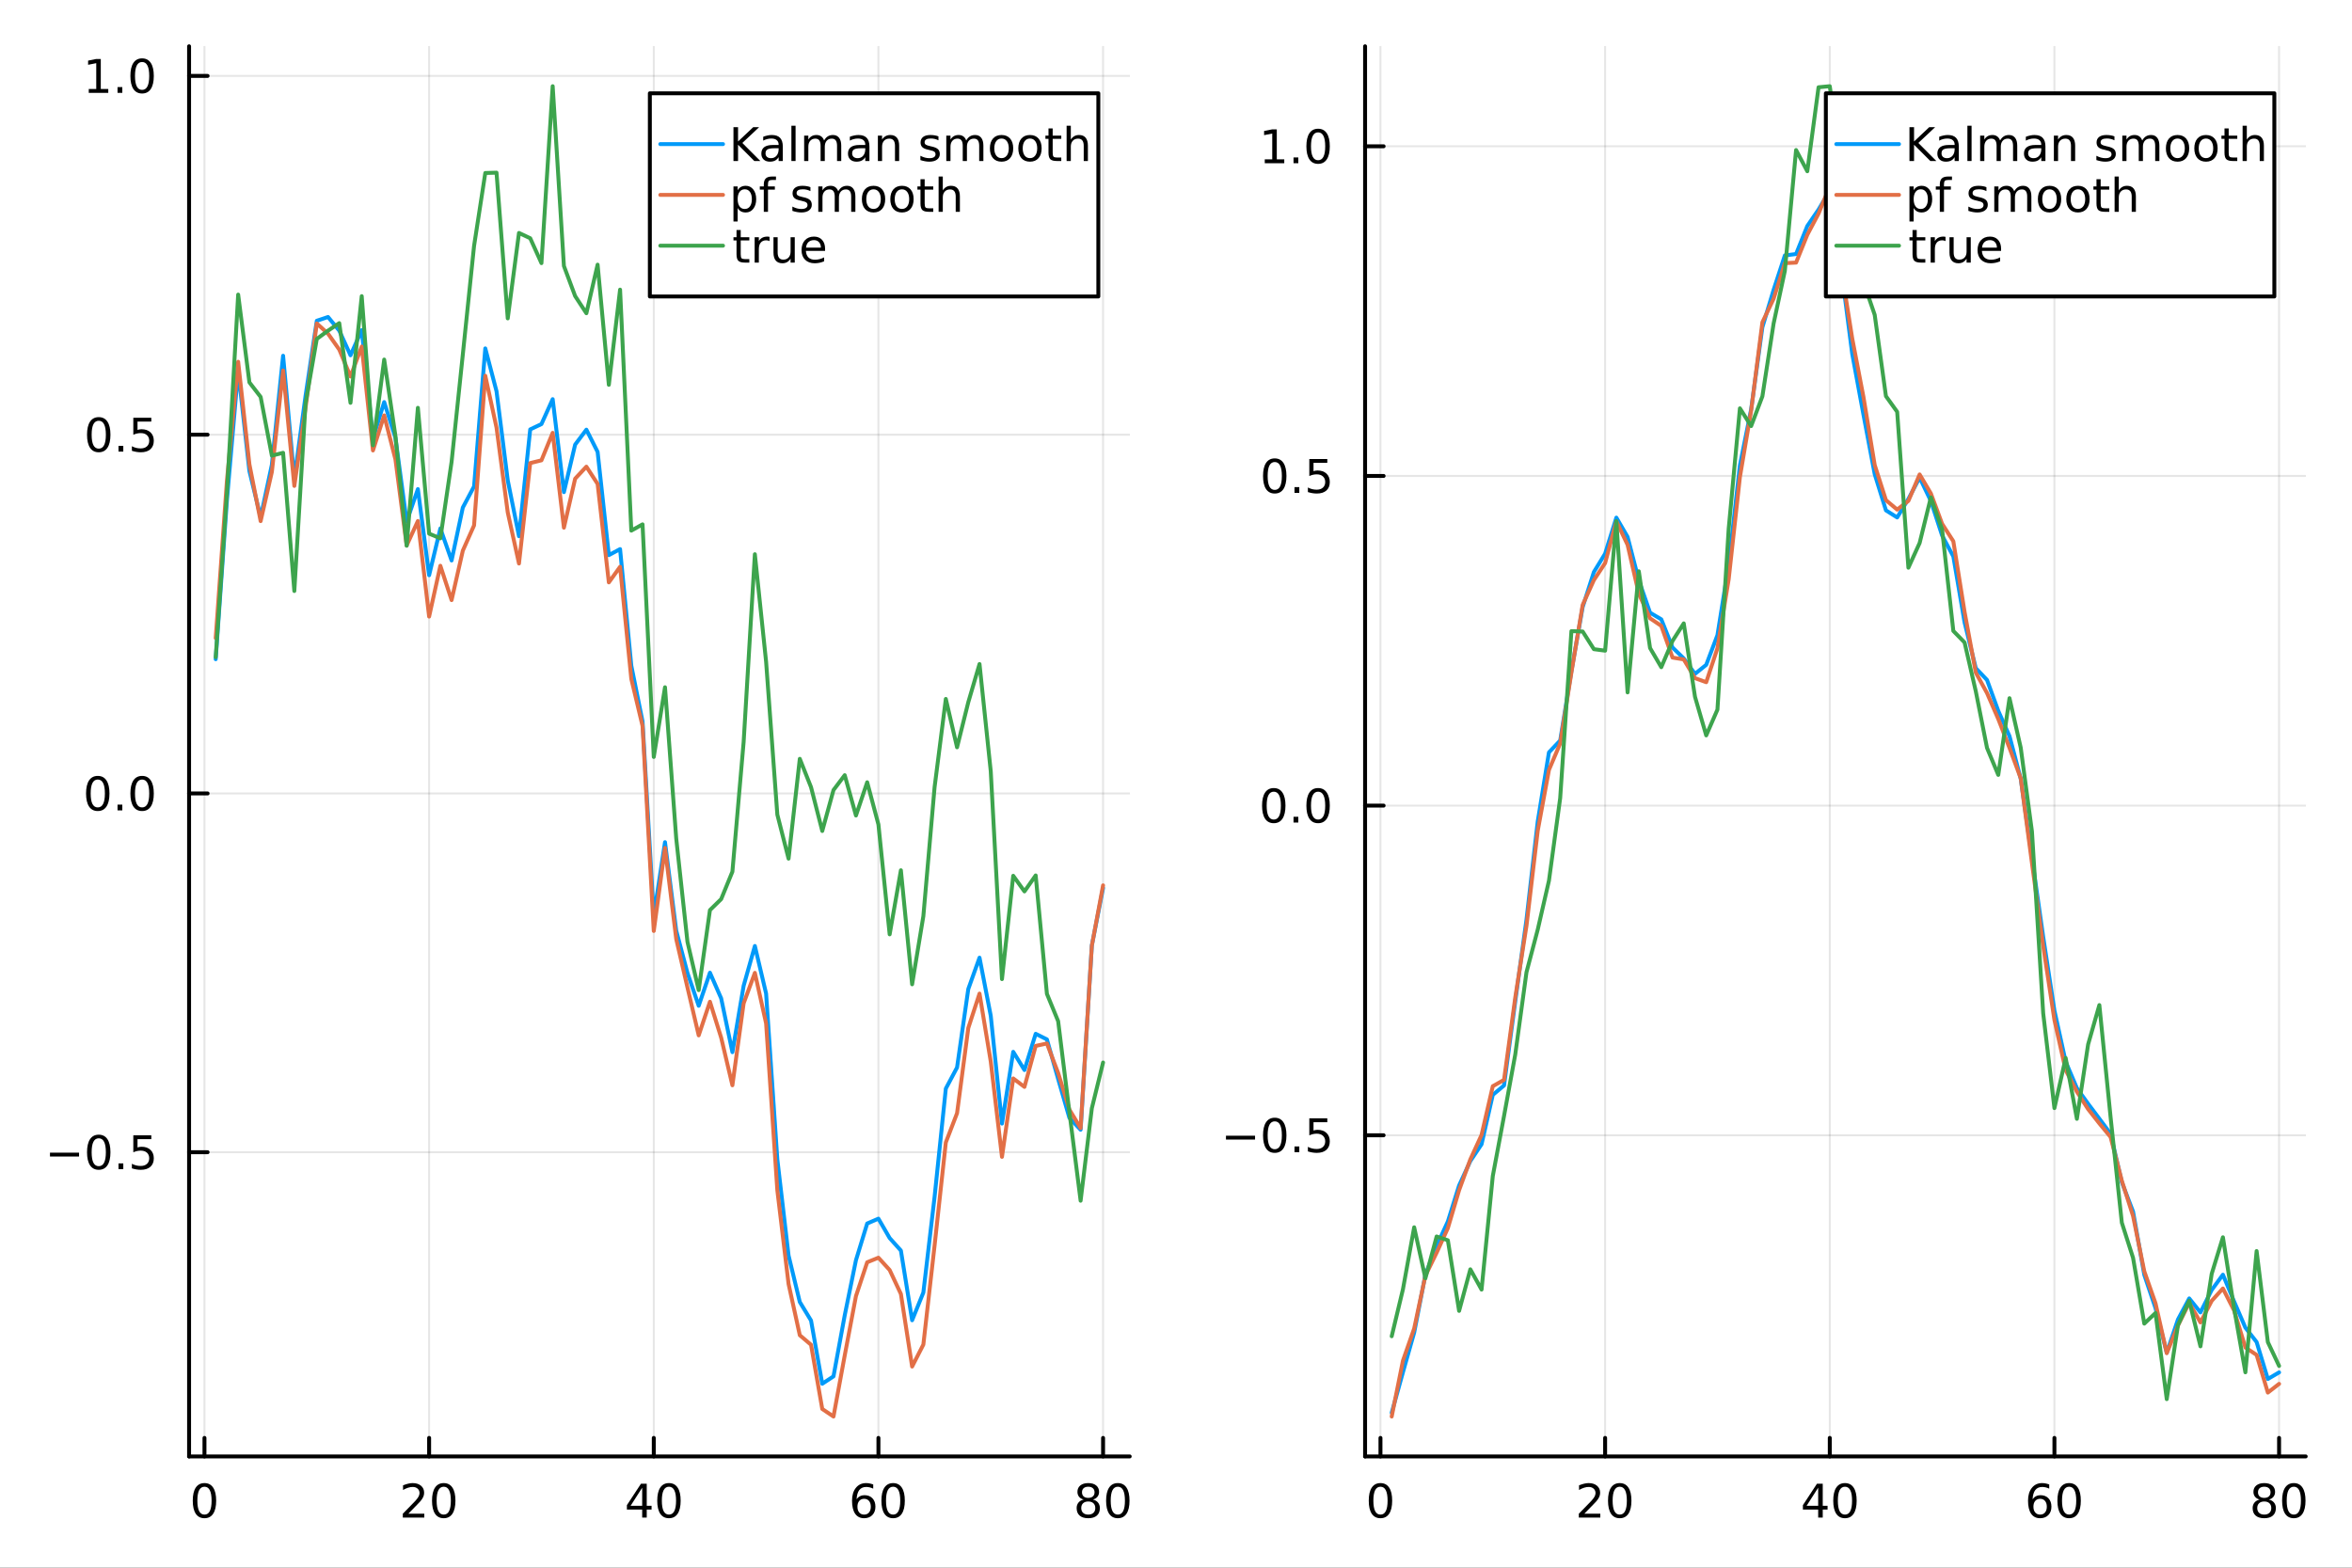 <?xml version="1.0" encoding="utf-8"?>
<svg xmlns="http://www.w3.org/2000/svg" xmlns:xlink="http://www.w3.org/1999/xlink" width="600" height="400" viewBox="0 0 2400 1600">
<rect x="0" y="0" width="2400" height="1600" fill="#333333" stroke="none"/>
<defs>
  <clipPath id="clip160">
    <rect x="0" y="0" width="2400" height="1600"/>
  </clipPath>
</defs>
<path clip-path="url(#clip160)" d="M0 1600 L2400 1600 L2400 0 L0 0  Z" fill="#ffffff" fill-rule="evenodd" fill-opacity="1"/>
<defs>
  <clipPath id="clip161">
    <rect x="480" y="0" width="1681" height="1600"/>
  </clipPath>
</defs>
<path clip-path="url(#clip160)" d="M192.941 1486.45 L1152.76 1486.45 L1152.76 47.244 L192.941 47.244  Z" fill="#ffffff" fill-rule="evenodd" fill-opacity="1"/>
<defs>
  <clipPath id="clip162">
    <rect x="192" y="47" width="961" height="1440"/>
  </clipPath>
</defs>
<polyline clip-path="url(#clip162)" style="stroke:#000000; stroke-linecap:round; stroke-linejoin:round; stroke-width:2; stroke-opacity:0.1; fill:none" points="208.643,1486.45 208.643,47.244 "/>
<polyline clip-path="url(#clip162)" style="stroke:#000000; stroke-linecap:round; stroke-linejoin:round; stroke-width:2; stroke-opacity:0.1; fill:none" points="437.88,1486.45 437.88,47.244 "/>
<polyline clip-path="url(#clip162)" style="stroke:#000000; stroke-linecap:round; stroke-linejoin:round; stroke-width:2; stroke-opacity:0.1; fill:none" points="667.117,1486.45 667.117,47.244 "/>
<polyline clip-path="url(#clip162)" style="stroke:#000000; stroke-linecap:round; stroke-linejoin:round; stroke-width:2; stroke-opacity:0.1; fill:none" points="896.354,1486.45 896.354,47.244 "/>
<polyline clip-path="url(#clip162)" style="stroke:#000000; stroke-linecap:round; stroke-linejoin:round; stroke-width:2; stroke-opacity:0.1; fill:none" points="1125.59,1486.45 1125.59,47.244 "/>
<polyline clip-path="url(#clip162)" style="stroke:#000000; stroke-linecap:round; stroke-linejoin:round; stroke-width:2; stroke-opacity:0.1; fill:none" points="192.941,1175.97 1152.76,1175.97 "/>
<polyline clip-path="url(#clip162)" style="stroke:#000000; stroke-linecap:round; stroke-linejoin:round; stroke-width:2; stroke-opacity:0.1; fill:none" points="192.941,809.808 1152.76,809.808 "/>
<polyline clip-path="url(#clip162)" style="stroke:#000000; stroke-linecap:round; stroke-linejoin:round; stroke-width:2; stroke-opacity:0.1; fill:none" points="192.941,443.646 1152.76,443.646 "/>
<polyline clip-path="url(#clip162)" style="stroke:#000000; stroke-linecap:round; stroke-linejoin:round; stroke-width:2; stroke-opacity:0.1; fill:none" points="192.941,77.483 1152.76,77.483 "/>
<polyline clip-path="url(#clip160)" style="stroke:#000000; stroke-linecap:round; stroke-linejoin:round; stroke-width:4; stroke-opacity:1; fill:none" points="192.941,1486.45 1152.76,1486.45 "/>
<polyline clip-path="url(#clip160)" style="stroke:#000000; stroke-linecap:round; stroke-linejoin:round; stroke-width:4; stroke-opacity:1; fill:none" points="208.643,1486.45 208.643,1467.55 "/>
<polyline clip-path="url(#clip160)" style="stroke:#000000; stroke-linecap:round; stroke-linejoin:round; stroke-width:4; stroke-opacity:1; fill:none" points="437.88,1486.45 437.88,1467.55 "/>
<polyline clip-path="url(#clip160)" style="stroke:#000000; stroke-linecap:round; stroke-linejoin:round; stroke-width:4; stroke-opacity:1; fill:none" points="667.117,1486.45 667.117,1467.55 "/>
<polyline clip-path="url(#clip160)" style="stroke:#000000; stroke-linecap:round; stroke-linejoin:round; stroke-width:4; stroke-opacity:1; fill:none" points="896.354,1486.45 896.354,1467.55 "/>
<polyline clip-path="url(#clip160)" style="stroke:#000000; stroke-linecap:round; stroke-linejoin:round; stroke-width:4; stroke-opacity:1; fill:none" points="1125.59,1486.45 1125.59,1467.55 "/>
<path clip-path="url(#clip160)" d="M208.643 1517.37 Q205.032 1517.37 203.204 1520.93 Q201.398 1524.47 201.398 1531.6 Q201.398 1538.71 203.204 1542.27 Q205.032 1545.82 208.643 1545.82 Q212.278 1545.82 214.083 1542.27 Q215.912 1538.71 215.912 1531.6 Q215.912 1524.47 214.083 1520.93 Q212.278 1517.37 208.643 1517.37 M208.643 1513.66 Q214.454 1513.66 217.509 1518.27 Q220.588 1522.85 220.588 1531.6 Q220.588 1540.33 217.509 1544.94 Q214.454 1549.52 208.643 1549.52 Q202.833 1549.52 199.755 1544.94 Q196.699 1540.33 196.699 1531.6 Q196.699 1522.85 199.755 1518.27 Q202.833 1513.66 208.643 1513.66 Z" fill="#000000" fill-rule="nonzero" fill-opacity="1" /><path clip-path="url(#clip160)" d="M416.654 1544.91 L432.973 1544.91 L432.973 1548.85 L411.029 1548.85 L411.029 1544.91 Q413.691 1542.16 418.274 1537.53 Q422.88 1532.88 424.061 1531.53 Q426.306 1529.01 427.186 1527.27 Q428.089 1525.51 428.089 1523.82 Q428.089 1521.07 426.144 1519.33 Q424.223 1517.6 421.121 1517.6 Q418.922 1517.6 416.468 1518.36 Q414.038 1519.13 411.26 1520.68 L411.26 1515.95 Q414.084 1514.82 416.538 1514.24 Q418.992 1513.66 421.029 1513.66 Q426.399 1513.66 429.593 1516.35 Q432.788 1519.03 432.788 1523.52 Q432.788 1525.65 431.978 1527.57 Q431.191 1529.47 429.084 1532.07 Q428.505 1532.74 425.404 1535.95 Q422.302 1539.15 416.654 1544.91 Z" fill="#000000" fill-rule="nonzero" fill-opacity="1" /><path clip-path="url(#clip160)" d="M452.788 1517.37 Q449.177 1517.37 447.348 1520.93 Q445.542 1524.47 445.542 1531.6 Q445.542 1538.71 447.348 1542.27 Q449.177 1545.82 452.788 1545.82 Q456.422 1545.82 458.227 1542.27 Q460.056 1538.71 460.056 1531.6 Q460.056 1524.47 458.227 1520.93 Q456.422 1517.37 452.788 1517.37 M452.788 1513.66 Q458.598 1513.66 461.653 1518.27 Q464.732 1522.85 464.732 1531.6 Q464.732 1540.33 461.653 1544.94 Q458.598 1549.52 452.788 1549.52 Q446.978 1549.52 443.899 1544.94 Q440.843 1540.33 440.843 1531.6 Q440.843 1522.85 443.899 1518.27 Q446.978 1513.66 452.788 1513.66 Z" fill="#000000" fill-rule="nonzero" fill-opacity="1" /><path clip-path="url(#clip160)" d="M655.289 1518.36 L643.483 1536.81 L655.289 1536.81 L655.289 1518.36 M654.062 1514.29 L659.941 1514.29 L659.941 1536.81 L664.872 1536.81 L664.872 1540.7 L659.941 1540.7 L659.941 1548.85 L655.289 1548.85 L655.289 1540.7 L639.687 1540.7 L639.687 1536.19 L654.062 1514.29 Z" fill="#000000" fill-rule="nonzero" fill-opacity="1" /><path clip-path="url(#clip160)" d="M682.603 1517.37 Q678.992 1517.37 677.164 1520.93 Q675.358 1524.47 675.358 1531.6 Q675.358 1538.71 677.164 1542.27 Q678.992 1545.82 682.603 1545.82 Q686.238 1545.82 688.043 1542.27 Q689.872 1538.71 689.872 1531.6 Q689.872 1524.47 688.043 1520.93 Q686.238 1517.37 682.603 1517.37 M682.603 1513.66 Q688.414 1513.66 691.469 1518.27 Q694.548 1522.85 694.548 1531.6 Q694.548 1540.33 691.469 1544.94 Q688.414 1549.52 682.603 1549.52 Q676.793 1549.52 673.715 1544.94 Q670.659 1540.33 670.659 1531.6 Q670.659 1522.85 673.715 1518.27 Q676.793 1513.66 682.603 1513.66 Z" fill="#000000" fill-rule="nonzero" fill-opacity="1" /><path clip-path="url(#clip160)" d="M881.76 1529.7 Q878.611 1529.7 876.76 1531.86 Q874.931 1534.01 874.931 1537.76 Q874.931 1541.49 876.76 1543.66 Q878.611 1545.82 881.76 1545.82 Q884.908 1545.82 886.736 1543.66 Q888.588 1541.49 888.588 1537.76 Q888.588 1534.01 886.736 1531.86 Q884.908 1529.7 881.76 1529.7 M891.042 1515.05 L891.042 1519.31 Q889.283 1518.48 887.477 1518.04 Q885.695 1517.6 883.935 1517.6 Q879.306 1517.6 876.852 1520.72 Q874.422 1523.85 874.074 1530.17 Q875.44 1528.15 877.5 1527.09 Q879.56 1526 882.037 1526 Q887.246 1526 890.255 1529.17 Q893.287 1532.32 893.287 1537.76 Q893.287 1543.08 890.139 1546.3 Q886.991 1549.52 881.76 1549.52 Q875.764 1549.52 872.593 1544.94 Q869.422 1540.33 869.422 1531.6 Q869.422 1523.41 873.31 1518.55 Q877.199 1513.66 883.75 1513.66 Q885.509 1513.66 887.292 1514.01 Q889.097 1514.36 891.042 1515.05 Z" fill="#000000" fill-rule="nonzero" fill-opacity="1" /><path clip-path="url(#clip160)" d="M911.343 1517.37 Q907.732 1517.37 905.903 1520.93 Q904.097 1524.47 904.097 1531.6 Q904.097 1538.71 905.903 1542.27 Q907.732 1545.82 911.343 1545.82 Q914.977 1545.82 916.782 1542.27 Q918.611 1538.71 918.611 1531.6 Q918.611 1524.47 916.782 1520.93 Q914.977 1517.37 911.343 1517.37 M911.343 1513.66 Q917.153 1513.66 920.208 1518.27 Q923.287 1522.85 923.287 1531.6 Q923.287 1540.33 920.208 1544.94 Q917.153 1549.52 911.343 1549.52 Q905.533 1549.52 902.454 1544.94 Q899.398 1540.33 899.398 1531.6 Q899.398 1522.85 902.454 1518.27 Q905.533 1513.66 911.343 1513.66 Z" fill="#000000" fill-rule="nonzero" fill-opacity="1" /><path clip-path="url(#clip160)" d="M1110.46 1532.44 Q1107.13 1532.44 1105.21 1534.22 Q1103.31 1536 1103.31 1539.13 Q1103.31 1542.25 1105.21 1544.03 Q1107.13 1545.82 1110.46 1545.82 Q1113.8 1545.82 1115.72 1544.03 Q1117.64 1542.23 1117.64 1539.13 Q1117.64 1536 1115.72 1534.22 Q1113.82 1532.44 1110.46 1532.44 M1105.79 1530.45 Q1102.78 1529.7 1101.09 1527.64 Q1099.42 1525.58 1099.42 1522.62 Q1099.42 1518.48 1102.36 1516.07 Q1105.33 1513.66 1110.46 1513.66 Q1115.63 1513.66 1118.57 1516.07 Q1121.51 1518.48 1121.51 1522.62 Q1121.51 1525.58 1119.82 1527.64 Q1118.15 1529.7 1115.16 1530.45 Q1118.54 1531.23 1120.42 1533.52 Q1122.32 1535.82 1122.32 1539.13 Q1122.32 1544.15 1119.24 1546.83 Q1116.18 1549.52 1110.46 1549.52 Q1104.75 1549.52 1101.67 1546.83 Q1098.61 1544.15 1098.61 1539.13 Q1098.61 1535.82 1100.51 1533.52 Q1102.41 1531.23 1105.79 1530.45 M1104.08 1523.06 Q1104.08 1525.75 1105.74 1527.25 Q1107.43 1528.76 1110.46 1528.76 Q1113.47 1528.76 1115.16 1527.25 Q1116.88 1525.75 1116.88 1523.06 Q1116.88 1520.38 1115.16 1518.87 Q1113.47 1517.37 1110.46 1517.37 Q1107.43 1517.37 1105.74 1518.87 Q1104.08 1520.38 1104.08 1523.06 Z" fill="#000000" fill-rule="nonzero" fill-opacity="1" /><path clip-path="url(#clip160)" d="M1140.63 1517.37 Q1137.01 1517.37 1135.19 1520.93 Q1133.38 1524.47 1133.38 1531.6 Q1133.38 1538.71 1135.19 1542.27 Q1137.01 1545.82 1140.63 1545.82 Q1144.26 1545.82 1146.07 1542.27 Q1147.89 1538.71 1147.89 1531.6 Q1147.89 1524.47 1146.07 1520.93 Q1144.26 1517.37 1140.63 1517.37 M1140.63 1513.66 Q1146.44 1513.66 1149.49 1518.27 Q1152.57 1522.85 1152.57 1531.6 Q1152.57 1540.33 1149.49 1544.94 Q1146.44 1549.52 1140.63 1549.52 Q1134.82 1549.52 1131.74 1544.94 Q1128.68 1540.33 1128.68 1531.6 Q1128.68 1522.85 1131.74 1518.27 Q1134.82 1513.66 1140.63 1513.66 Z" fill="#000000" fill-rule="nonzero" fill-opacity="1" /><polyline clip-path="url(#clip160)" style="stroke:#000000; stroke-linecap:round; stroke-linejoin:round; stroke-width:4; stroke-opacity:1; fill:none" points="192.941,1486.45 192.941,47.244 "/>
<polyline clip-path="url(#clip160)" style="stroke:#000000; stroke-linecap:round; stroke-linejoin:round; stroke-width:4; stroke-opacity:1; fill:none" points="192.941,1175.97 211.838,1175.97 "/>
<polyline clip-path="url(#clip160)" style="stroke:#000000; stroke-linecap:round; stroke-linejoin:round; stroke-width:4; stroke-opacity:1; fill:none" points="192.941,809.808 211.838,809.808 "/>
<polyline clip-path="url(#clip160)" style="stroke:#000000; stroke-linecap:round; stroke-linejoin:round; stroke-width:4; stroke-opacity:1; fill:none" points="192.941,443.646 211.838,443.646 "/>
<polyline clip-path="url(#clip160)" style="stroke:#000000; stroke-linecap:round; stroke-linejoin:round; stroke-width:4; stroke-opacity:1; fill:none" points="192.941,77.483 211.838,77.483 "/>
<path clip-path="url(#clip160)" d="M50.992 1176.42 L80.668 1176.42 L80.668 1180.36 L50.992 1180.36 L50.992 1176.42 Z" fill="#000000" fill-rule="nonzero" fill-opacity="1" /><path clip-path="url(#clip160)" d="M100.76 1161.77 Q97.149 1161.77 95.321 1165.33 Q93.515 1168.88 93.515 1176.01 Q93.515 1183.11 95.321 1186.68 Q97.149 1190.22 100.76 1190.22 Q104.395 1190.22 106.2 1186.68 Q108.029 1183.11 108.029 1176.01 Q108.029 1168.88 106.2 1165.33 Q104.395 1161.77 100.76 1161.77 M100.76 1158.07 Q106.571 1158.07 109.626 1162.67 Q112.705 1167.26 112.705 1176.01 Q112.705 1184.73 109.626 1189.34 Q106.571 1193.92 100.76 1193.92 Q94.95 1193.92 91.871 1189.34 Q88.816 1184.73 88.816 1176.01 Q88.816 1167.26 91.871 1162.67 Q94.95 1158.07 100.76 1158.07 Z" fill="#000000" fill-rule="nonzero" fill-opacity="1" /><path clip-path="url(#clip160)" d="M120.922 1187.37 L125.807 1187.37 L125.807 1193.25 L120.922 1193.25 L120.922 1187.37 Z" fill="#000000" fill-rule="nonzero" fill-opacity="1" /><path clip-path="url(#clip160)" d="M136.038 1158.69 L154.394 1158.69 L154.394 1162.63 L140.32 1162.63 L140.32 1171.1 Q141.339 1170.75 142.357 1170.59 Q143.376 1170.4 144.394 1170.4 Q150.181 1170.4 153.561 1173.57 Q156.941 1176.75 156.941 1182.16 Q156.941 1187.74 153.468 1190.84 Q149.996 1193.92 143.677 1193.92 Q141.501 1193.92 139.232 1193.55 Q136.987 1193.18 134.58 1192.44 L134.58 1187.74 Q136.663 1188.88 138.885 1189.43 Q141.107 1189.99 143.584 1189.99 Q147.589 1189.99 149.927 1187.88 Q152.265 1185.77 152.265 1182.16 Q152.265 1178.55 149.927 1176.44 Q147.589 1174.34 143.584 1174.34 Q141.709 1174.34 139.834 1174.76 Q137.982 1175.17 136.038 1176.05 L136.038 1158.69 Z" fill="#000000" fill-rule="nonzero" fill-opacity="1" /><path clip-path="url(#clip160)" d="M99.765 795.607 Q96.154 795.607 94.325 799.171 Q92.52 802.713 92.52 809.843 Q92.52 816.949 94.325 820.514 Q96.154 824.056 99.765 824.056 Q103.399 824.056 105.205 820.514 Q107.033 816.949 107.033 809.843 Q107.033 802.713 105.205 799.171 Q103.399 795.607 99.765 795.607 M99.765 791.903 Q105.575 791.903 108.631 796.509 Q111.709 801.093 111.709 809.843 Q111.709 818.569 108.631 823.176 Q105.575 827.759 99.765 827.759 Q93.955 827.759 90.876 823.176 Q87.821 818.569 87.821 809.843 Q87.821 801.093 90.876 796.509 Q93.955 791.903 99.765 791.903 Z" fill="#000000" fill-rule="nonzero" fill-opacity="1" /><path clip-path="url(#clip160)" d="M119.927 821.208 L124.811 821.208 L124.811 827.088 L119.927 827.088 L119.927 821.208 Z" fill="#000000" fill-rule="nonzero" fill-opacity="1" /><path clip-path="url(#clip160)" d="M144.996 795.607 Q141.385 795.607 139.556 799.171 Q137.751 802.713 137.751 809.843 Q137.751 816.949 139.556 820.514 Q141.385 824.056 144.996 824.056 Q148.63 824.056 150.436 820.514 Q152.265 816.949 152.265 809.843 Q152.265 802.713 150.436 799.171 Q148.63 795.607 144.996 795.607 M144.996 791.903 Q150.806 791.903 153.862 796.509 Q156.941 801.093 156.941 809.843 Q156.941 818.569 153.862 823.176 Q150.806 827.759 144.996 827.759 Q139.186 827.759 136.107 823.176 Q133.052 818.569 133.052 809.843 Q133.052 801.093 136.107 796.509 Q139.186 791.903 144.996 791.903 Z" fill="#000000" fill-rule="nonzero" fill-opacity="1" /><path clip-path="url(#clip160)" d="M100.76 429.444 Q97.149 429.444 95.321 433.009 Q93.515 436.551 93.515 443.68 Q93.515 450.787 95.321 454.351 Q97.149 457.893 100.76 457.893 Q104.395 457.893 106.2 454.351 Q108.029 450.787 108.029 443.68 Q108.029 436.551 106.2 433.009 Q104.395 429.444 100.76 429.444 M100.76 425.741 Q106.571 425.741 109.626 430.347 Q112.705 434.93 112.705 443.68 Q112.705 452.407 109.626 457.014 Q106.571 461.597 100.76 461.597 Q94.95 461.597 91.871 457.014 Q88.816 452.407 88.816 443.68 Q88.816 434.93 91.871 430.347 Q94.95 425.741 100.76 425.741 Z" fill="#000000" fill-rule="nonzero" fill-opacity="1" /><path clip-path="url(#clip160)" d="M120.922 455.046 L125.807 455.046 L125.807 460.926 L120.922 460.926 L120.922 455.046 Z" fill="#000000" fill-rule="nonzero" fill-opacity="1" /><path clip-path="url(#clip160)" d="M136.038 426.366 L154.394 426.366 L154.394 430.301 L140.32 430.301 L140.32 438.773 Q141.339 438.426 142.357 438.264 Q143.376 438.078 144.394 438.078 Q150.181 438.078 153.561 441.25 Q156.941 444.421 156.941 449.838 Q156.941 455.416 153.468 458.518 Q149.996 461.597 143.677 461.597 Q141.501 461.597 139.232 461.226 Q136.987 460.856 134.58 460.115 L134.58 455.416 Q136.663 456.551 138.885 457.106 Q141.107 457.662 143.584 457.662 Q147.589 457.662 149.927 455.555 Q152.265 453.449 152.265 449.838 Q152.265 446.227 149.927 444.12 Q147.589 442.014 143.584 442.014 Q141.709 442.014 139.834 442.43 Q137.982 442.847 136.038 443.727 L136.038 426.366 Z" fill="#000000" fill-rule="nonzero" fill-opacity="1" /><path clip-path="url(#clip160)" d="M90.575 90.828 L98.214 90.828 L98.214 64.462 L89.904 66.129 L89.904 61.87 L98.168 60.203 L102.844 60.203 L102.844 90.828 L110.483 90.828 L110.483 94.763 L90.575 94.763 L90.575 90.828 Z" fill="#000000" fill-rule="nonzero" fill-opacity="1" /><path clip-path="url(#clip160)" d="M119.927 88.883 L124.811 88.883 L124.811 94.763 L119.927 94.763 L119.927 88.883 Z" fill="#000000" fill-rule="nonzero" fill-opacity="1" /><path clip-path="url(#clip160)" d="M144.996 63.282 Q141.385 63.282 139.556 66.847 Q137.751 70.388 137.751 77.518 Q137.751 84.624 139.556 88.189 Q141.385 91.731 144.996 91.731 Q148.63 91.731 150.436 88.189 Q152.265 84.624 152.265 77.518 Q152.265 70.388 150.436 66.847 Q148.63 63.282 144.996 63.282 M144.996 59.578 Q150.806 59.578 153.862 64.185 Q156.941 68.768 156.941 77.518 Q156.941 86.245 153.862 90.851 Q150.806 95.434 144.996 95.434 Q139.186 95.434 136.107 90.851 Q133.052 86.245 133.052 77.518 Q133.052 68.768 136.107 64.185 Q139.186 59.578 144.996 59.578 Z" fill="#000000" fill-rule="nonzero" fill-opacity="1" /><polyline clip-path="url(#clip162)" style="stroke:#009af9; stroke-linecap:round; stroke-linejoin:round; stroke-width:4; stroke-opacity:1; fill:none" points="220.105,672.795 231.567,510.323 243.029,378.148 254.491,480.797 265.953,527.936 277.414,474.322 288.876,363.09 300.338,488.68 311.8,403.854 323.262,327.37 334.724,323.531 346.186,337.435 357.647,362.613 369.109,336.952 380.571,447.603 392.033,410.363 403.495,446.804 414.957,532.276 426.419,499.172 437.88,587.06 449.342,539.342 460.804,572.036 472.266,518.001 483.728,496.491 495.19,355.603 506.651,399.299 518.113,490.214 529.575,547.263 541.037,438.251 552.499,432.818 563.961,407.388 575.423,502.256 586.884,453.776 598.346,438.523 609.808,461.203 621.27,566.565 632.732,560.422 644.194,679.431 655.655,736.265 667.117,934.979 678.579,859.525 690.041,949.871 701.503,993.032 712.965,1026.51 724.427,992.753 735.888,1018.93 747.35,1073.85 758.812,1006.11 770.274,965.49 781.736,1014.02 793.198,1183.26 804.66,1281.38 816.121,1328.85 827.583,1347.73 839.045,1412.28 850.507,1404.72 861.969,1342.44 873.431,1286.14 884.892,1248.72 896.354,1243.79 907.816,1263.58 919.278,1276.33 930.74,1347.47 942.202,1319.17 953.664,1221.45 965.125,1111.02 976.587,1089.49 988.049,1009.4 999.511,977.406 1010.97,1036.71 1022.43,1146.73 1033.9,1073.51 1045.36,1092.08 1056.82,1055.11 1068.28,1060.83 1079.74,1101.23 1091.21,1140.92 1102.67,1153.01 1114.13,964.925 1125.59,906.355 "/>
<polyline clip-path="url(#clip162)" style="stroke:#e26f46; stroke-linecap:round; stroke-linejoin:round; stroke-width:4; stroke-opacity:1; fill:none" points="220.105,651.227 231.567,490.504 243.029,369.239 254.491,473.84 265.953,531.865 277.414,481.641 288.876,378.119 300.338,495.923 311.8,415.911 323.262,330.108 334.724,340.596 346.186,356.777 357.647,384.288 369.109,353.656 380.571,459.744 392.033,423.94 403.495,468.83 414.957,556.703 426.419,531.727 437.88,629.274 449.342,577.432 460.804,612.475 472.266,562.003 483.728,536.255 495.19,383.495 506.651,436.417 518.113,523.01 529.575,575.137 541.037,472.619 552.499,469.813 563.961,441.757 575.423,538.549 586.884,488.538 598.346,476.279 609.808,493.877 621.27,594.396 632.732,578.498 644.194,692.86 655.655,740.896 667.117,950.146 678.579,865.352 690.041,958.478 701.503,1007.84 712.965,1056.7 724.427,1022.38 735.888,1059.1 747.35,1107.65 758.812,1024.04 770.274,992.909 781.736,1044.47 793.198,1214.78 804.66,1310.44 816.121,1362.73 827.583,1372.48 839.045,1438.03 850.507,1445.72 861.969,1383.41 873.431,1322.79 884.892,1288.29 896.354,1283.63 907.816,1296.2 919.278,1320.65 930.74,1394.71 942.202,1372.29 953.664,1271.15 965.125,1165.99 976.587,1136.14 988.049,1049.19 999.511,1014.09 1010.97,1083.41 1022.43,1180.69 1033.9,1100.68 1045.36,1109.3 1056.82,1067.47 1068.28,1064.98 1079.74,1095.11 1091.21,1132.45 1102.67,1151.38 1114.13,965.218 1125.59,903.613 "/>
<polyline clip-path="url(#clip162)" style="stroke:#3da44d; stroke-linecap:round; stroke-linejoin:round; stroke-width:4; stroke-opacity:1; fill:none" points="220.105,670.719 231.567,503.151 243.029,300.666 254.491,390.265 265.953,405.101 277.414,465.03 288.876,462.133 300.338,603.187 311.8,411.644 323.262,345.912 334.724,337.477 346.186,329.799 357.647,411.131 369.109,302.277 380.571,454.478 392.033,366.984 403.495,444.929 414.957,556.971 426.419,416.233 437.88,544.656 449.342,549.467 460.804,471.351 472.266,361.775 483.728,251.042 495.19,176.556 506.651,176.219 518.113,324.952 529.575,237.74 541.037,243.156 552.499,268.553 563.961,87.976 575.423,271.474 586.884,302.185 598.346,319.693 609.808,270.108 621.27,392.734 632.732,295.618 644.194,541.556 655.655,535.165 667.117,772.545 678.579,701.424 690.041,855.894 701.503,961.294 712.965,1010.55 724.427,928.852 735.888,917.649 747.35,889.643 758.812,757.317 770.274,565.646 781.736,675.366 793.198,831.404 804.66,876.348 816.121,774.468 827.583,803.374 839.045,848.106 850.507,806.337 861.969,791.161 873.431,832.322 884.892,798.382 896.354,841.48 907.816,953.597 919.278,888.204 930.74,1004.59 942.202,935.029 953.664,803.363 965.125,713.337 976.587,762.717 988.049,716.699 999.511,677.72 1010.97,787.131 1022.43,999.283 1033.9,893.835 1045.36,909.783 1056.82,893.479 1068.28,1014.35 1079.74,1042.23 1091.21,1134.93 1102.67,1225.46 1114.13,1131.09 1125.59,1084.41 "/>
<path clip-path="url(#clip160)" d="M663.116 302.578 L1120.76 302.578 L1120.76 95.218 L663.116 95.218  Z" fill="#ffffff" fill-rule="evenodd" fill-opacity="1"/>
<polyline clip-path="url(#clip160)" style="stroke:#000000; stroke-linecap:round; stroke-linejoin:round; stroke-width:4; stroke-opacity:1; fill:none" points="663.116,302.578 1120.76,302.578 1120.76,95.218 663.116,95.218 663.116,302.578 "/>
<polyline clip-path="url(#clip160)" style="stroke:#009af9; stroke-linecap:round; stroke-linejoin:round; stroke-width:4; stroke-opacity:1; fill:none" points="673.78,147.058 737.768,147.058 "/>
<path clip-path="url(#clip160)" d="M748.433 129.778 L753.109 129.778 L753.109 144.384 L768.618 129.778 L774.636 129.778 L757.484 145.889 L775.863 164.338 L769.706 164.338 L753.109 147.694 L753.109 164.338 L748.433 164.338 L748.433 129.778 Z" fill="#000000" fill-rule="nonzero" fill-opacity="1" /><path clip-path="url(#clip160)" d="M790.284 151.305 Q785.122 151.305 783.132 152.486 Q781.141 153.666 781.141 156.514 Q781.141 158.782 782.622 160.125 Q784.127 161.444 786.696 161.444 Q790.238 161.444 792.368 158.944 Q794.52 156.421 794.52 152.254 L794.52 151.305 L790.284 151.305 M798.78 149.546 L798.78 164.338 L794.52 164.338 L794.52 160.402 Q793.062 162.763 790.886 163.898 Q788.71 165.009 785.562 165.009 Q781.581 165.009 779.22 162.787 Q776.882 160.541 776.882 156.791 Q776.882 152.416 779.798 150.194 Q782.738 147.972 788.548 147.972 L794.52 147.972 L794.52 147.555 Q794.52 144.615 792.576 143.018 Q790.655 141.398 787.159 141.398 Q784.937 141.398 782.831 141.93 Q780.724 142.463 778.78 143.527 L778.78 139.592 Q781.118 138.69 783.317 138.25 Q785.516 137.787 787.599 137.787 Q793.224 137.787 796.002 140.703 Q798.78 143.62 798.78 149.546 Z" fill="#000000" fill-rule="nonzero" fill-opacity="1" /><path clip-path="url(#clip160)" d="M807.553 128.319 L811.812 128.319 L811.812 164.338 L807.553 164.338 L807.553 128.319 Z" fill="#000000" fill-rule="nonzero" fill-opacity="1" /><path clip-path="url(#clip160)" d="M840.909 143.389 Q842.506 140.518 844.729 139.153 Q846.951 137.787 849.96 137.787 Q854.011 137.787 856.21 140.634 Q858.409 143.458 858.409 148.689 L858.409 164.338 L854.127 164.338 L854.127 148.828 Q854.127 145.102 852.807 143.296 Q851.488 141.49 848.779 141.49 Q845.469 141.49 843.548 143.69 Q841.627 145.889 841.627 149.685 L841.627 164.338 L837.344 164.338 L837.344 148.828 Q837.344 145.078 836.025 143.296 Q834.705 141.49 831.951 141.49 Q828.687 141.49 826.766 143.713 Q824.844 145.912 824.844 149.685 L824.844 164.338 L820.562 164.338 L820.562 138.412 L824.844 138.412 L824.844 142.44 Q826.303 140.055 828.34 138.921 Q830.377 137.787 833.178 137.787 Q836.002 137.787 837.969 139.222 Q839.96 140.657 840.909 143.389 Z" fill="#000000" fill-rule="nonzero" fill-opacity="1" /><path clip-path="url(#clip160)" d="M878.687 151.305 Q873.525 151.305 871.534 152.486 Q869.543 153.666 869.543 156.514 Q869.543 158.782 871.025 160.125 Q872.529 161.444 875.099 161.444 Q878.64 161.444 880.77 158.944 Q882.923 156.421 882.923 152.254 L882.923 151.305 L878.687 151.305 M887.182 149.546 L887.182 164.338 L882.923 164.338 L882.923 160.402 Q881.464 162.763 879.289 163.898 Q877.113 165.009 873.964 165.009 Q869.983 165.009 867.622 162.787 Q865.284 160.541 865.284 156.791 Q865.284 152.416 868.201 150.194 Q871.14 147.972 876.951 147.972 L882.923 147.972 L882.923 147.555 Q882.923 144.615 880.978 143.018 Q879.057 141.398 875.562 141.398 Q873.339 141.398 871.233 141.93 Q869.127 142.463 867.182 143.527 L867.182 139.592 Q869.52 138.69 871.719 138.25 Q873.918 137.787 876.001 137.787 Q881.626 137.787 884.404 140.703 Q887.182 143.62 887.182 149.546 Z" fill="#000000" fill-rule="nonzero" fill-opacity="1" /><path clip-path="url(#clip160)" d="M917.506 148.689 L917.506 164.338 L913.247 164.338 L913.247 148.828 Q913.247 145.148 911.811 143.319 Q910.376 141.49 907.506 141.49 Q904.057 141.49 902.066 143.69 Q900.075 145.889 900.075 149.685 L900.075 164.338 L895.793 164.338 L895.793 138.412 L900.075 138.412 L900.075 142.44 Q901.603 140.102 903.663 138.944 Q905.747 137.787 908.455 137.787 Q912.923 137.787 915.214 140.565 Q917.506 143.319 917.506 148.689 Z" fill="#000000" fill-rule="nonzero" fill-opacity="1" /><path clip-path="url(#clip160)" d="M957.598 139.176 L957.598 143.203 Q955.793 142.277 953.848 141.815 Q951.904 141.352 949.821 141.352 Q946.649 141.352 945.052 142.324 Q943.478 143.296 943.478 145.24 Q943.478 146.722 944.612 147.578 Q945.746 148.412 949.172 149.176 L950.631 149.5 Q955.168 150.472 957.066 152.254 Q958.987 154.014 958.987 157.185 Q958.987 160.796 956.117 162.902 Q953.27 165.009 948.27 165.009 Q946.186 165.009 943.918 164.592 Q941.672 164.199 939.172 163.388 L939.172 158.99 Q941.534 160.217 943.825 160.842 Q946.117 161.444 948.362 161.444 Q951.371 161.444 952.992 160.426 Q954.612 159.384 954.612 157.509 Q954.612 155.773 953.432 154.847 Q952.274 153.921 948.316 153.064 L946.834 152.717 Q942.876 151.884 941.117 150.171 Q939.358 148.435 939.358 145.426 Q939.358 141.768 941.95 139.778 Q944.543 137.787 949.311 137.787 Q951.672 137.787 953.756 138.134 Q955.839 138.481 957.598 139.176 Z" fill="#000000" fill-rule="nonzero" fill-opacity="1" /><path clip-path="url(#clip160)" d="M985.955 143.389 Q987.552 140.518 989.774 139.153 Q991.996 137.787 995.005 137.787 Q999.056 137.787 1001.26 140.634 Q1003.45 143.458 1003.45 148.689 L1003.45 164.338 L999.172 164.338 L999.172 148.828 Q999.172 145.102 997.853 143.296 Q996.533 141.49 993.825 141.49 Q990.515 141.49 988.593 143.69 Q986.672 145.889 986.672 149.685 L986.672 164.338 L982.39 164.338 L982.39 148.828 Q982.39 145.078 981.07 143.296 Q979.751 141.49 976.996 141.49 Q973.732 141.49 971.811 143.713 Q969.89 145.912 969.89 149.685 L969.89 164.338 L965.607 164.338 L965.607 138.412 L969.89 138.412 L969.89 142.44 Q971.348 140.055 973.385 138.921 Q975.422 137.787 978.223 137.787 Q981.047 137.787 983.015 139.222 Q985.006 140.657 985.955 143.389 Z" fill="#000000" fill-rule="nonzero" fill-opacity="1" /><path clip-path="url(#clip160)" d="M1022 141.398 Q1018.57 141.398 1016.58 144.083 Q1014.59 146.745 1014.59 151.398 Q1014.59 156.051 1016.56 158.736 Q1018.55 161.398 1022 161.398 Q1025.4 161.398 1027.39 158.713 Q1029.38 156.027 1029.38 151.398 Q1029.38 146.791 1027.39 144.106 Q1025.4 141.398 1022 141.398 M1022 137.787 Q1027.55 137.787 1030.72 141.398 Q1033.89 145.009 1033.89 151.398 Q1033.89 157.764 1030.72 161.398 Q1027.55 165.009 1022 165.009 Q1016.42 165.009 1013.25 161.398 Q1010.1 157.764 1010.1 151.398 Q1010.1 145.009 1013.25 141.398 Q1016.42 137.787 1022 137.787 Z" fill="#000000" fill-rule="nonzero" fill-opacity="1" /><path clip-path="url(#clip160)" d="M1051 141.398 Q1047.57 141.398 1045.58 144.083 Q1043.59 146.745 1043.59 151.398 Q1043.59 156.051 1045.56 158.736 Q1047.55 161.398 1051 161.398 Q1054.4 161.398 1056.39 158.713 Q1058.38 156.027 1058.38 151.398 Q1058.38 146.791 1056.39 144.106 Q1054.4 141.398 1051 141.398 M1051 137.787 Q1056.56 137.787 1059.73 141.398 Q1062.9 145.009 1062.9 151.398 Q1062.9 157.764 1059.73 161.398 Q1056.56 165.009 1051 165.009 Q1045.42 165.009 1042.25 161.398 Q1039.1 157.764 1039.1 151.398 Q1039.1 145.009 1042.25 141.398 Q1045.42 137.787 1051 137.787 Z" fill="#000000" fill-rule="nonzero" fill-opacity="1" /><path clip-path="url(#clip160)" d="M1074.17 131.051 L1074.17 138.412 L1082.94 138.412 L1082.94 141.722 L1074.17 141.722 L1074.17 155.796 Q1074.17 158.967 1075.03 159.87 Q1075.91 160.773 1078.57 160.773 L1082.94 160.773 L1082.94 164.338 L1078.57 164.338 Q1073.64 164.338 1071.76 162.509 Q1069.89 160.657 1069.89 155.796 L1069.89 141.722 L1066.76 141.722 L1066.76 138.412 L1069.89 138.412 L1069.89 131.051 L1074.17 131.051 Z" fill="#000000" fill-rule="nonzero" fill-opacity="1" /><path clip-path="url(#clip160)" d="M1110.1 148.689 L1110.1 164.338 L1105.84 164.338 L1105.84 148.828 Q1105.84 145.148 1104.4 143.319 Q1102.97 141.49 1100.1 141.49 Q1096.65 141.49 1094.66 143.69 Q1092.67 145.889 1092.67 149.685 L1092.67 164.338 L1088.38 164.338 L1088.38 128.319 L1092.67 128.319 L1092.67 142.44 Q1094.19 140.102 1096.25 138.944 Q1098.34 137.787 1101.05 137.787 Q1105.51 137.787 1107.81 140.565 Q1110.1 143.319 1110.1 148.689 Z" fill="#000000" fill-rule="nonzero" fill-opacity="1" /><polyline clip-path="url(#clip160)" style="stroke:#e26f46; stroke-linecap:round; stroke-linejoin:round; stroke-width:4; stroke-opacity:1; fill:none" points="673.78,198.898 737.768,198.898 "/>
<path clip-path="url(#clip160)" d="M752.715 212.289 L752.715 226.039 L748.433 226.039 L748.433 190.252 L752.715 190.252 L752.715 194.187 Q754.058 191.872 756.095 190.761 Q758.155 189.627 761.002 189.627 Q765.724 189.627 768.664 193.377 Q771.627 197.127 771.627 203.238 Q771.627 209.349 768.664 213.099 Q765.724 216.849 761.002 216.849 Q758.155 216.849 756.095 215.738 Q754.058 214.603 752.715 212.289 M767.206 203.238 Q767.206 198.539 765.261 195.877 Q763.34 193.192 759.96 193.192 Q756.581 193.192 754.636 195.877 Q752.715 198.539 752.715 203.238 Q752.715 207.937 754.636 210.622 Q756.581 213.284 759.96 213.284 Q763.34 213.284 765.261 210.622 Q767.206 207.937 767.206 203.238 Z" fill="#000000" fill-rule="nonzero" fill-opacity="1" /><path clip-path="url(#clip160)" d="M791.812 180.159 L791.812 183.701 L787.738 183.701 Q785.446 183.701 784.544 184.627 Q783.664 185.553 783.664 187.96 L783.664 190.252 L790.678 190.252 L790.678 193.562 L783.664 193.562 L783.664 216.178 L779.382 216.178 L779.382 193.562 L775.308 193.562 L775.308 190.252 L779.382 190.252 L779.382 188.446 Q779.382 184.118 781.396 182.15 Q783.409 180.159 787.784 180.159 L791.812 180.159 Z" fill="#000000" fill-rule="nonzero" fill-opacity="1" /><path clip-path="url(#clip160)" d="M826.974 191.016 L826.974 195.043 Q825.168 194.117 823.224 193.655 Q821.28 193.192 819.196 193.192 Q816.025 193.192 814.428 194.164 Q812.854 195.136 812.854 197.08 Q812.854 198.562 813.988 199.418 Q815.122 200.252 818.548 201.016 L820.006 201.34 Q824.543 202.312 826.442 204.094 Q828.363 205.854 828.363 209.025 Q828.363 212.636 825.492 214.742 Q822.645 216.849 817.645 216.849 Q815.562 216.849 813.293 216.432 Q811.048 216.039 808.548 215.228 L808.548 210.83 Q810.909 212.057 813.201 212.682 Q815.493 213.284 817.738 213.284 Q820.747 213.284 822.368 212.266 Q823.988 211.224 823.988 209.349 Q823.988 207.613 822.807 206.687 Q821.65 205.761 817.692 204.904 L816.21 204.557 Q812.252 203.724 810.493 202.011 Q808.733 200.275 808.733 197.266 Q808.733 193.608 811.326 191.618 Q813.918 189.627 818.687 189.627 Q821.048 189.627 823.131 189.974 Q825.215 190.321 826.974 191.016 Z" fill="#000000" fill-rule="nonzero" fill-opacity="1" /><path clip-path="url(#clip160)" d="M855.33 195.229 Q856.928 192.358 859.15 190.993 Q861.372 189.627 864.381 189.627 Q868.432 189.627 870.631 192.474 Q872.83 195.298 872.83 200.529 L872.83 216.178 L868.548 216.178 L868.548 200.668 Q868.548 196.942 867.228 195.136 Q865.909 193.33 863.201 193.33 Q859.89 193.33 857.969 195.53 Q856.048 197.729 856.048 201.525 L856.048 216.178 L851.765 216.178 L851.765 200.668 Q851.765 196.918 850.446 195.136 Q849.127 193.33 846.372 193.33 Q843.108 193.33 841.187 195.553 Q839.266 197.752 839.266 201.525 L839.266 216.178 L834.983 216.178 L834.983 190.252 L839.266 190.252 L839.266 194.28 Q840.724 191.895 842.761 190.761 Q844.798 189.627 847.599 189.627 Q850.423 189.627 852.39 191.062 Q854.381 192.497 855.33 195.229 Z" fill="#000000" fill-rule="nonzero" fill-opacity="1" /><path clip-path="url(#clip160)" d="M891.372 193.238 Q887.946 193.238 885.955 195.923 Q883.964 198.585 883.964 203.238 Q883.964 207.891 885.932 210.576 Q887.923 213.238 891.372 213.238 Q894.775 213.238 896.765 210.553 Q898.756 207.867 898.756 203.238 Q898.756 198.631 896.765 195.946 Q894.775 193.238 891.372 193.238 M891.372 189.627 Q896.927 189.627 900.099 193.238 Q903.27 196.849 903.27 203.238 Q903.27 209.604 900.099 213.238 Q896.927 216.849 891.372 216.849 Q885.793 216.849 882.622 213.238 Q879.474 209.604 879.474 203.238 Q879.474 196.849 882.622 193.238 Q885.793 189.627 891.372 189.627 Z" fill="#000000" fill-rule="nonzero" fill-opacity="1" /><path clip-path="url(#clip160)" d="M920.376 193.238 Q916.95 193.238 914.96 195.923 Q912.969 198.585 912.969 203.238 Q912.969 207.891 914.936 210.576 Q916.927 213.238 920.376 213.238 Q923.779 213.238 925.77 210.553 Q927.76 207.867 927.76 203.238 Q927.76 198.631 925.77 195.946 Q923.779 193.238 920.376 193.238 M920.376 189.627 Q925.932 189.627 929.103 193.238 Q932.274 196.849 932.274 203.238 Q932.274 209.604 929.103 213.238 Q925.932 216.849 920.376 216.849 Q914.798 216.849 911.626 213.238 Q908.478 209.604 908.478 203.238 Q908.478 196.849 911.626 193.238 Q914.798 189.627 920.376 189.627 Z" fill="#000000" fill-rule="nonzero" fill-opacity="1" /><path clip-path="url(#clip160)" d="M943.547 182.891 L943.547 190.252 L952.321 190.252 L952.321 193.562 L943.547 193.562 L943.547 207.636 Q943.547 210.807 944.404 211.71 Q945.284 212.613 947.946 212.613 L952.321 212.613 L952.321 216.178 L947.946 216.178 Q943.015 216.178 941.14 214.349 Q939.265 212.497 939.265 207.636 L939.265 193.562 L936.14 193.562 L936.14 190.252 L939.265 190.252 L939.265 182.891 L943.547 182.891 Z" fill="#000000" fill-rule="nonzero" fill-opacity="1" /><path clip-path="url(#clip160)" d="M979.473 200.529 L979.473 216.178 L975.214 216.178 L975.214 200.668 Q975.214 196.988 973.779 195.159 Q972.344 193.33 969.473 193.33 Q966.024 193.33 964.033 195.53 Q962.043 197.729 962.043 201.525 L962.043 216.178 L957.76 216.178 L957.76 180.159 L962.043 180.159 L962.043 194.28 Q963.57 191.942 965.631 190.784 Q967.714 189.627 970.422 189.627 Q974.89 189.627 977.181 192.405 Q979.473 195.159 979.473 200.529 Z" fill="#000000" fill-rule="nonzero" fill-opacity="1" /><polyline clip-path="url(#clip160)" style="stroke:#3da44d; stroke-linecap:round; stroke-linejoin:round; stroke-width:4; stroke-opacity:1; fill:none" points="673.78,250.738 737.768,250.738 "/>
<path clip-path="url(#clip160)" d="M755.84 234.731 L755.84 242.092 L764.613 242.092 L764.613 245.402 L755.84 245.402 L755.84 259.476 Q755.84 262.647 756.697 263.55 Q757.576 264.453 760.238 264.453 L764.613 264.453 L764.613 268.018 L760.238 268.018 Q755.308 268.018 753.433 266.189 Q751.558 264.337 751.558 259.476 L751.558 245.402 L748.433 245.402 L748.433 242.092 L751.558 242.092 L751.558 234.731 L755.84 234.731 Z" fill="#000000" fill-rule="nonzero" fill-opacity="1" /><path clip-path="url(#clip160)" d="M785.238 246.073 Q784.52 245.657 783.664 245.471 Q782.831 245.263 781.812 245.263 Q778.201 245.263 776.257 247.624 Q774.335 249.962 774.335 254.36 L774.335 268.018 L770.053 268.018 L770.053 242.092 L774.335 242.092 L774.335 246.12 Q775.678 243.758 777.831 242.624 Q779.983 241.467 783.062 241.467 Q783.502 241.467 784.034 241.536 Q784.567 241.583 785.215 241.698 L785.238 246.073 Z" fill="#000000" fill-rule="nonzero" fill-opacity="1" /><path clip-path="url(#clip160)" d="M789.266 257.786 L789.266 242.092 L793.525 242.092 L793.525 257.624 Q793.525 261.305 794.96 263.156 Q796.395 264.985 799.266 264.985 Q802.715 264.985 804.706 262.786 Q806.719 260.587 806.719 256.791 L806.719 242.092 L810.979 242.092 L810.979 268.018 L806.719 268.018 L806.719 264.036 Q805.169 266.397 803.108 267.555 Q801.071 268.689 798.363 268.689 Q793.895 268.689 791.581 265.911 Q789.266 263.133 789.266 257.786 M799.983 241.467 L799.983 241.467 Z" fill="#000000" fill-rule="nonzero" fill-opacity="1" /><path clip-path="url(#clip160)" d="M841.928 253.99 L841.928 256.073 L822.344 256.073 Q822.622 260.471 824.983 262.786 Q827.367 265.078 831.604 265.078 Q834.057 265.078 836.349 264.476 Q838.664 263.874 840.932 262.67 L840.932 266.698 Q838.641 267.67 836.233 268.18 Q833.826 268.689 831.349 268.689 Q825.145 268.689 821.511 265.078 Q817.9 261.467 817.9 255.309 Q817.9 248.944 821.326 245.217 Q824.775 241.467 830.608 241.467 Q835.84 241.467 838.872 244.846 Q841.928 248.203 841.928 253.99 M837.668 252.74 Q837.622 249.245 835.701 247.161 Q833.803 245.078 830.655 245.078 Q827.09 245.078 824.937 247.092 Q822.807 249.106 822.483 252.763 L837.668 252.74 Z" fill="#000000" fill-rule="nonzero" fill-opacity="1" /><path clip-path="url(#clip160)" d="M1392.94 1486.45 L2352.76 1486.45 L2352.76 47.244 L1392.94 47.244  Z" fill="#ffffff" fill-rule="evenodd" fill-opacity="1"/>
<defs>
  <clipPath id="clip163">
    <rect x="1392" y="47" width="961" height="1440"/>
  </clipPath>
</defs>
<polyline clip-path="url(#clip163)" style="stroke:#000000; stroke-linecap:round; stroke-linejoin:round; stroke-width:2; stroke-opacity:0.1; fill:none" points="1408.64,1486.45 1408.64,47.244 "/>
<polyline clip-path="url(#clip163)" style="stroke:#000000; stroke-linecap:round; stroke-linejoin:round; stroke-width:2; stroke-opacity:0.1; fill:none" points="1637.88,1486.45 1637.88,47.244 "/>
<polyline clip-path="url(#clip163)" style="stroke:#000000; stroke-linecap:round; stroke-linejoin:round; stroke-width:2; stroke-opacity:0.1; fill:none" points="1867.12,1486.45 1867.12,47.244 "/>
<polyline clip-path="url(#clip163)" style="stroke:#000000; stroke-linecap:round; stroke-linejoin:round; stroke-width:2; stroke-opacity:0.1; fill:none" points="2096.35,1486.45 2096.35,47.244 "/>
<polyline clip-path="url(#clip163)" style="stroke:#000000; stroke-linecap:round; stroke-linejoin:round; stroke-width:2; stroke-opacity:0.1; fill:none" points="2325.59,1486.45 2325.59,47.244 "/>
<polyline clip-path="url(#clip163)" style="stroke:#000000; stroke-linecap:round; stroke-linejoin:round; stroke-width:2; stroke-opacity:0.1; fill:none" points="1392.94,1158.68 2352.76,1158.68 "/>
<polyline clip-path="url(#clip163)" style="stroke:#000000; stroke-linecap:round; stroke-linejoin:round; stroke-width:2; stroke-opacity:0.1; fill:none" points="1392.94,822.216 2352.76,822.216 "/>
<polyline clip-path="url(#clip163)" style="stroke:#000000; stroke-linecap:round; stroke-linejoin:round; stroke-width:2; stroke-opacity:0.1; fill:none" points="1392.94,485.756 2352.76,485.756 "/>
<polyline clip-path="url(#clip163)" style="stroke:#000000; stroke-linecap:round; stroke-linejoin:round; stroke-width:2; stroke-opacity:0.1; fill:none" points="1392.94,149.296 2352.76,149.296 "/>
<polyline clip-path="url(#clip160)" style="stroke:#000000; stroke-linecap:round; stroke-linejoin:round; stroke-width:4; stroke-opacity:1; fill:none" points="1392.94,1486.45 2352.76,1486.45 "/>
<polyline clip-path="url(#clip160)" style="stroke:#000000; stroke-linecap:round; stroke-linejoin:round; stroke-width:4; stroke-opacity:1; fill:none" points="1408.64,1486.45 1408.64,1467.55 "/>
<polyline clip-path="url(#clip160)" style="stroke:#000000; stroke-linecap:round; stroke-linejoin:round; stroke-width:4; stroke-opacity:1; fill:none" points="1637.88,1486.45 1637.88,1467.55 "/>
<polyline clip-path="url(#clip160)" style="stroke:#000000; stroke-linecap:round; stroke-linejoin:round; stroke-width:4; stroke-opacity:1; fill:none" points="1867.12,1486.45 1867.12,1467.55 "/>
<polyline clip-path="url(#clip160)" style="stroke:#000000; stroke-linecap:round; stroke-linejoin:round; stroke-width:4; stroke-opacity:1; fill:none" points="2096.35,1486.45 2096.35,1467.55 "/>
<polyline clip-path="url(#clip160)" style="stroke:#000000; stroke-linecap:round; stroke-linejoin:round; stroke-width:4; stroke-opacity:1; fill:none" points="2325.59,1486.45 2325.59,1467.55 "/>
<path clip-path="url(#clip160)" d="M1408.64 1517.37 Q1405.03 1517.37 1403.2 1520.93 Q1401.4 1524.47 1401.4 1531.6 Q1401.4 1538.71 1403.2 1542.27 Q1405.03 1545.82 1408.64 1545.82 Q1412.28 1545.82 1414.08 1542.27 Q1415.91 1538.71 1415.91 1531.6 Q1415.91 1524.47 1414.08 1520.93 Q1412.28 1517.37 1408.64 1517.37 M1408.64 1513.66 Q1414.45 1513.66 1417.51 1518.27 Q1420.59 1522.85 1420.59 1531.6 Q1420.59 1540.33 1417.51 1544.94 Q1414.45 1549.52 1408.64 1549.52 Q1402.83 1549.52 1399.75 1544.94 Q1396.7 1540.33 1396.7 1531.6 Q1396.7 1522.85 1399.75 1518.27 Q1402.83 1513.66 1408.64 1513.66 Z" fill="#000000" fill-rule="nonzero" fill-opacity="1" /><path clip-path="url(#clip160)" d="M1616.65 1544.91 L1632.97 1544.91 L1632.97 1548.85 L1611.03 1548.85 L1611.03 1544.91 Q1613.69 1542.16 1618.27 1537.53 Q1622.88 1532.88 1624.06 1531.53 Q1626.31 1529.01 1627.19 1527.27 Q1628.09 1525.51 1628.09 1523.82 Q1628.09 1521.07 1626.14 1519.33 Q1624.22 1517.6 1621.12 1517.6 Q1618.92 1517.6 1616.47 1518.36 Q1614.04 1519.13 1611.26 1520.68 L1611.26 1515.95 Q1614.08 1514.82 1616.54 1514.24 Q1618.99 1513.66 1621.03 1513.66 Q1626.4 1513.66 1629.59 1516.35 Q1632.79 1519.03 1632.79 1523.52 Q1632.79 1525.65 1631.98 1527.57 Q1631.19 1529.47 1629.08 1532.07 Q1628.51 1532.74 1625.4 1535.95 Q1622.3 1539.15 1616.65 1544.91 Z" fill="#000000" fill-rule="nonzero" fill-opacity="1" /><path clip-path="url(#clip160)" d="M1652.79 1517.37 Q1649.18 1517.37 1647.35 1520.93 Q1645.54 1524.47 1645.54 1531.6 Q1645.54 1538.71 1647.35 1542.27 Q1649.18 1545.82 1652.79 1545.82 Q1656.42 1545.82 1658.23 1542.27 Q1660.06 1538.71 1660.06 1531.6 Q1660.06 1524.47 1658.23 1520.93 Q1656.42 1517.37 1652.79 1517.37 M1652.79 1513.66 Q1658.6 1513.66 1661.65 1518.27 Q1664.73 1522.85 1664.73 1531.6 Q1664.73 1540.33 1661.65 1544.94 Q1658.6 1549.52 1652.79 1549.52 Q1646.98 1549.52 1643.9 1544.94 Q1640.84 1540.33 1640.84 1531.6 Q1640.84 1522.85 1643.9 1518.27 Q1646.98 1513.66 1652.79 1513.66 Z" fill="#000000" fill-rule="nonzero" fill-opacity="1" /><path clip-path="url(#clip160)" d="M1855.29 1518.36 L1843.48 1536.81 L1855.29 1536.81 L1855.29 1518.36 M1854.06 1514.29 L1859.94 1514.29 L1859.94 1536.81 L1864.87 1536.81 L1864.87 1540.7 L1859.94 1540.7 L1859.94 1548.85 L1855.29 1548.85 L1855.29 1540.7 L1839.69 1540.7 L1839.69 1536.19 L1854.06 1514.29 Z" fill="#000000" fill-rule="nonzero" fill-opacity="1" /><path clip-path="url(#clip160)" d="M1882.6 1517.37 Q1878.99 1517.37 1877.16 1520.93 Q1875.36 1524.47 1875.36 1531.6 Q1875.36 1538.71 1877.16 1542.27 Q1878.99 1545.82 1882.6 1545.82 Q1886.24 1545.82 1888.04 1542.27 Q1889.87 1538.71 1889.87 1531.6 Q1889.87 1524.47 1888.04 1520.93 Q1886.24 1517.37 1882.6 1517.37 M1882.6 1513.66 Q1888.41 1513.66 1891.47 1518.27 Q1894.55 1522.85 1894.55 1531.6 Q1894.55 1540.33 1891.47 1544.94 Q1888.41 1549.52 1882.6 1549.52 Q1876.79 1549.52 1873.71 1544.94 Q1870.66 1540.33 1870.66 1531.6 Q1870.66 1522.85 1873.71 1518.27 Q1876.79 1513.66 1882.6 1513.66 Z" fill="#000000" fill-rule="nonzero" fill-opacity="1" /><path clip-path="url(#clip160)" d="M2081.76 1529.7 Q2078.61 1529.7 2076.76 1531.86 Q2074.93 1534.01 2074.93 1537.76 Q2074.93 1541.49 2076.76 1543.66 Q2078.61 1545.82 2081.76 1545.82 Q2084.91 1545.82 2086.74 1543.66 Q2088.59 1541.49 2088.59 1537.76 Q2088.59 1534.01 2086.74 1531.86 Q2084.91 1529.7 2081.76 1529.7 M2091.04 1515.05 L2091.04 1519.31 Q2089.28 1518.48 2087.48 1518.04 Q2085.69 1517.6 2083.94 1517.6 Q2079.31 1517.6 2076.85 1520.72 Q2074.42 1523.85 2074.07 1530.17 Q2075.44 1528.15 2077.5 1527.09 Q2079.56 1526 2082.04 1526 Q2087.25 1526 2090.25 1529.17 Q2093.29 1532.32 2093.29 1537.76 Q2093.29 1543.08 2090.14 1546.3 Q2086.99 1549.52 2081.76 1549.52 Q2075.76 1549.52 2072.59 1544.94 Q2069.42 1540.33 2069.42 1531.6 Q2069.42 1523.41 2073.31 1518.55 Q2077.2 1513.66 2083.75 1513.66 Q2085.51 1513.66 2087.29 1514.01 Q2089.1 1514.36 2091.04 1515.05 Z" fill="#000000" fill-rule="nonzero" fill-opacity="1" /><path clip-path="url(#clip160)" d="M2111.34 1517.37 Q2107.73 1517.37 2105.9 1520.93 Q2104.1 1524.47 2104.1 1531.6 Q2104.1 1538.71 2105.9 1542.27 Q2107.73 1545.82 2111.34 1545.82 Q2114.98 1545.82 2116.78 1542.27 Q2118.61 1538.71 2118.61 1531.6 Q2118.61 1524.47 2116.78 1520.93 Q2114.98 1517.37 2111.34 1517.37 M2111.34 1513.66 Q2117.15 1513.66 2120.21 1518.27 Q2123.29 1522.85 2123.29 1531.6 Q2123.29 1540.33 2120.21 1544.94 Q2117.15 1549.52 2111.34 1549.52 Q2105.53 1549.52 2102.45 1544.94 Q2099.4 1540.33 2099.4 1531.6 Q2099.4 1522.85 2102.45 1518.27 Q2105.53 1513.66 2111.34 1513.66 Z" fill="#000000" fill-rule="nonzero" fill-opacity="1" /><path clip-path="url(#clip160)" d="M2310.46 1532.44 Q2307.13 1532.44 2305.21 1534.22 Q2303.31 1536 2303.31 1539.13 Q2303.31 1542.25 2305.21 1544.03 Q2307.13 1545.82 2310.46 1545.82 Q2313.8 1545.82 2315.72 1544.03 Q2317.64 1542.23 2317.64 1539.13 Q2317.64 1536 2315.72 1534.22 Q2313.82 1532.44 2310.46 1532.44 M2305.79 1530.45 Q2302.78 1529.7 2301.09 1527.64 Q2299.42 1525.58 2299.42 1522.62 Q2299.42 1518.48 2302.36 1516.07 Q2305.33 1513.66 2310.46 1513.66 Q2315.63 1513.66 2318.57 1516.07 Q2321.51 1518.48 2321.51 1522.62 Q2321.51 1525.58 2319.82 1527.64 Q2318.15 1529.7 2315.16 1530.45 Q2318.54 1531.23 2320.42 1533.52 Q2322.32 1535.82 2322.32 1539.13 Q2322.32 1544.15 2319.24 1546.83 Q2316.18 1549.52 2310.46 1549.52 Q2304.75 1549.52 2301.67 1546.83 Q2298.61 1544.15 2298.61 1539.13 Q2298.61 1535.82 2300.51 1533.52 Q2302.41 1531.23 2305.79 1530.45 M2304.08 1523.06 Q2304.08 1525.75 2305.74 1527.25 Q2307.43 1528.76 2310.46 1528.76 Q2313.47 1528.76 2315.16 1527.25 Q2316.88 1525.75 2316.88 1523.06 Q2316.88 1520.38 2315.16 1518.87 Q2313.47 1517.37 2310.46 1517.37 Q2307.43 1517.37 2305.74 1518.87 Q2304.08 1520.38 2304.08 1523.06 Z" fill="#000000" fill-rule="nonzero" fill-opacity="1" /><path clip-path="url(#clip160)" d="M2340.63 1517.37 Q2337.01 1517.37 2335.19 1520.93 Q2333.38 1524.47 2333.38 1531.6 Q2333.38 1538.71 2335.19 1542.27 Q2337.01 1545.82 2340.63 1545.82 Q2344.26 1545.82 2346.07 1542.27 Q2347.89 1538.71 2347.89 1531.6 Q2347.89 1524.47 2346.07 1520.93 Q2344.26 1517.37 2340.63 1517.37 M2340.63 1513.66 Q2346.44 1513.66 2349.49 1518.27 Q2352.57 1522.85 2352.57 1531.6 Q2352.57 1540.33 2349.49 1544.94 Q2346.44 1549.52 2340.63 1549.52 Q2334.82 1549.52 2331.74 1544.94 Q2328.68 1540.33 2328.68 1531.6 Q2328.68 1522.85 2331.74 1518.27 Q2334.82 1513.66 2340.63 1513.66 Z" fill="#000000" fill-rule="nonzero" fill-opacity="1" /><polyline clip-path="url(#clip160)" style="stroke:#000000; stroke-linecap:round; stroke-linejoin:round; stroke-width:4; stroke-opacity:1; fill:none" points="1392.94,1486.45 1392.94,47.244 "/>
<polyline clip-path="url(#clip160)" style="stroke:#000000; stroke-linecap:round; stroke-linejoin:round; stroke-width:4; stroke-opacity:1; fill:none" points="1392.94,1158.68 1411.84,1158.68 "/>
<polyline clip-path="url(#clip160)" style="stroke:#000000; stroke-linecap:round; stroke-linejoin:round; stroke-width:4; stroke-opacity:1; fill:none" points="1392.94,822.216 1411.84,822.216 "/>
<polyline clip-path="url(#clip160)" style="stroke:#000000; stroke-linecap:round; stroke-linejoin:round; stroke-width:4; stroke-opacity:1; fill:none" points="1392.94,485.756 1411.84,485.756 "/>
<polyline clip-path="url(#clip160)" style="stroke:#000000; stroke-linecap:round; stroke-linejoin:round; stroke-width:4; stroke-opacity:1; fill:none" points="1392.94,149.296 1411.84,149.296 "/>
<path clip-path="url(#clip160)" d="M1250.99 1159.13 L1280.67 1159.13 L1280.67 1163.06 L1250.99 1163.06 L1250.99 1159.13 Z" fill="#000000" fill-rule="nonzero" fill-opacity="1" /><path clip-path="url(#clip160)" d="M1300.76 1144.47 Q1297.15 1144.47 1295.32 1148.04 Q1293.52 1151.58 1293.52 1158.71 Q1293.52 1165.82 1295.32 1169.38 Q1297.15 1172.92 1300.76 1172.92 Q1304.39 1172.92 1306.2 1169.38 Q1308.03 1165.82 1308.03 1158.71 Q1308.03 1151.58 1306.2 1148.04 Q1304.39 1144.47 1300.76 1144.47 M1300.76 1140.77 Q1306.57 1140.77 1309.63 1145.38 Q1312.7 1149.96 1312.7 1158.71 Q1312.7 1167.44 1309.63 1172.04 Q1306.57 1176.63 1300.76 1176.63 Q1294.95 1176.63 1291.87 1172.04 Q1288.82 1167.44 1288.82 1158.71 Q1288.82 1149.96 1291.87 1145.38 Q1294.95 1140.77 1300.76 1140.77 Z" fill="#000000" fill-rule="nonzero" fill-opacity="1" /><path clip-path="url(#clip160)" d="M1320.92 1170.08 L1325.81 1170.08 L1325.81 1175.96 L1320.92 1175.96 L1320.92 1170.08 Z" fill="#000000" fill-rule="nonzero" fill-opacity="1" /><path clip-path="url(#clip160)" d="M1336.04 1141.4 L1354.39 1141.4 L1354.39 1145.33 L1340.32 1145.33 L1340.32 1153.8 Q1341.34 1153.46 1342.36 1153.29 Q1343.38 1153.11 1344.39 1153.11 Q1350.18 1153.11 1353.56 1156.28 Q1356.94 1159.45 1356.94 1164.87 Q1356.94 1170.45 1353.47 1173.55 Q1350 1176.63 1343.68 1176.63 Q1341.5 1176.63 1339.23 1176.26 Q1336.99 1175.89 1334.58 1175.15 L1334.58 1170.45 Q1336.66 1171.58 1338.89 1172.14 Q1341.11 1172.69 1343.58 1172.69 Q1347.59 1172.69 1349.93 1170.59 Q1352.26 1168.48 1352.26 1164.87 Q1352.26 1161.26 1349.93 1159.15 Q1347.59 1157.04 1343.58 1157.04 Q1341.71 1157.04 1339.83 1157.46 Q1337.98 1157.88 1336.04 1158.76 L1336.04 1141.4 Z" fill="#000000" fill-rule="nonzero" fill-opacity="1" /><path clip-path="url(#clip160)" d="M1299.77 808.015 Q1296.15 808.015 1294.33 811.579 Q1292.52 815.121 1292.52 822.251 Q1292.52 829.357 1294.33 832.922 Q1296.15 836.464 1299.77 836.464 Q1303.4 836.464 1305.2 832.922 Q1307.03 829.357 1307.03 822.251 Q1307.03 815.121 1305.2 811.579 Q1303.4 808.015 1299.77 808.015 M1299.77 804.311 Q1305.58 804.311 1308.63 808.917 Q1311.71 813.501 1311.71 822.251 Q1311.71 830.977 1308.63 835.584 Q1305.58 840.167 1299.77 840.167 Q1293.95 840.167 1290.88 835.584 Q1287.82 830.977 1287.82 822.251 Q1287.82 813.501 1290.88 808.917 Q1293.95 804.311 1299.77 804.311 Z" fill="#000000" fill-rule="nonzero" fill-opacity="1" /><path clip-path="url(#clip160)" d="M1319.93 833.616 L1324.81 833.616 L1324.81 839.496 L1319.93 839.496 L1319.93 833.616 Z" fill="#000000" fill-rule="nonzero" fill-opacity="1" /><path clip-path="url(#clip160)" d="M1345 808.015 Q1341.39 808.015 1339.56 811.579 Q1337.75 815.121 1337.75 822.251 Q1337.75 829.357 1339.56 832.922 Q1341.39 836.464 1345 836.464 Q1348.63 836.464 1350.44 832.922 Q1352.26 829.357 1352.26 822.251 Q1352.26 815.121 1350.44 811.579 Q1348.63 808.015 1345 808.015 M1345 804.311 Q1350.81 804.311 1353.86 808.917 Q1356.94 813.501 1356.94 822.251 Q1356.94 830.977 1353.86 835.584 Q1350.81 840.167 1345 840.167 Q1339.19 840.167 1336.11 835.584 Q1333.05 830.977 1333.05 822.251 Q1333.05 813.501 1336.11 808.917 Q1339.19 804.311 1345 804.311 Z" fill="#000000" fill-rule="nonzero" fill-opacity="1" /><path clip-path="url(#clip160)" d="M1300.76 471.554 Q1297.15 471.554 1295.32 475.119 Q1293.52 478.661 1293.52 485.79 Q1293.52 492.897 1295.32 496.462 Q1297.15 500.003 1300.76 500.003 Q1304.39 500.003 1306.2 496.462 Q1308.03 492.897 1308.03 485.79 Q1308.03 478.661 1306.2 475.119 Q1304.39 471.554 1300.76 471.554 M1300.76 467.851 Q1306.57 467.851 1309.63 472.457 Q1312.7 477.041 1312.7 485.79 Q1312.7 494.517 1309.63 499.124 Q1306.57 503.707 1300.76 503.707 Q1294.95 503.707 1291.87 499.124 Q1288.82 494.517 1288.82 485.79 Q1288.82 477.041 1291.87 472.457 Q1294.95 467.851 1300.76 467.851 Z" fill="#000000" fill-rule="nonzero" fill-opacity="1" /><path clip-path="url(#clip160)" d="M1320.92 497.156 L1325.81 497.156 L1325.81 503.036 L1320.92 503.036 L1320.92 497.156 Z" fill="#000000" fill-rule="nonzero" fill-opacity="1" /><path clip-path="url(#clip160)" d="M1336.04 468.476 L1354.39 468.476 L1354.39 472.411 L1340.32 472.411 L1340.32 480.883 Q1341.34 480.536 1342.36 480.374 Q1343.38 480.189 1344.39 480.189 Q1350.18 480.189 1353.56 483.36 Q1356.94 486.531 1356.94 491.948 Q1356.94 497.527 1353.47 500.628 Q1350 503.707 1343.68 503.707 Q1341.5 503.707 1339.23 503.337 Q1336.99 502.966 1334.58 502.226 L1334.58 497.527 Q1336.66 498.661 1338.89 499.216 Q1341.11 499.772 1343.58 499.772 Q1347.59 499.772 1349.93 497.665 Q1352.26 495.559 1352.26 491.948 Q1352.26 488.337 1349.93 486.23 Q1347.59 484.124 1343.58 484.124 Q1341.71 484.124 1339.83 484.54 Q1337.98 484.957 1336.04 485.837 L1336.04 468.476 Z" fill="#000000" fill-rule="nonzero" fill-opacity="1" /><path clip-path="url(#clip160)" d="M1290.58 162.64 L1298.21 162.64 L1298.21 136.275 L1289.9 137.941 L1289.9 133.682 L1298.17 132.016 L1302.84 132.016 L1302.84 162.64 L1310.48 162.64 L1310.48 166.576 L1290.58 166.576 L1290.58 162.64 Z" fill="#000000" fill-rule="nonzero" fill-opacity="1" /><path clip-path="url(#clip160)" d="M1319.93 160.696 L1324.81 160.696 L1324.81 166.576 L1319.93 166.576 L1319.93 160.696 Z" fill="#000000" fill-rule="nonzero" fill-opacity="1" /><path clip-path="url(#clip160)" d="M1345 135.094 Q1341.39 135.094 1339.56 138.659 Q1337.75 142.201 1337.75 149.33 Q1337.75 156.437 1339.56 160.001 Q1341.39 163.543 1345 163.543 Q1348.63 163.543 1350.44 160.001 Q1352.26 156.437 1352.26 149.33 Q1352.26 142.201 1350.44 138.659 Q1348.63 135.094 1345 135.094 M1345 131.391 Q1350.81 131.391 1353.86 135.997 Q1356.94 140.58 1356.94 149.33 Q1356.94 158.057 1353.86 162.664 Q1350.81 167.247 1345 167.247 Q1339.19 167.247 1336.11 162.664 Q1333.05 158.057 1333.05 149.33 Q1333.05 140.58 1336.11 135.997 Q1339.19 131.391 1345 131.391 Z" fill="#000000" fill-rule="nonzero" fill-opacity="1" /><polyline clip-path="url(#clip163)" style="stroke:#009af9; stroke-linecap:round; stroke-linejoin:round; stroke-width:4; stroke-opacity:1; fill:none" points="1420.11,1441.86 1431.57,1400.54 1443.03,1360.07 1454.49,1300.9 1465.95,1271.66 1477.41,1246.64 1488.88,1209.89 1500.34,1185.01 1511.8,1167.83 1523.26,1117.44 1534.72,1107.85 1546.19,1021.95 1557.65,938.437 1569.11,838.399 1580.57,767.838 1592.03,755.794 1603.49,685.053 1614.96,619.624 1626.42,583.791 1637.88,565.089 1649.34,528.295 1660.8,547.956 1672.27,592.287 1683.73,625.317 1695.19,632.095 1706.65,660.851 1718.11,672.02 1729.58,687.766 1741.04,678.539 1752.5,648.213 1763.96,576.541 1775.42,474.947 1786.88,417.729 1798.35,334.008 1809.81,295.849 1821.27,260.706 1832.73,259.252 1844.19,230.667 1855.66,213.898 1867.12,194.504 1878.58,272.802 1890.04,361.269 1901.5,423.307 1912.96,483.933 1924.43,520.879 1935.89,528.11 1947.35,509.221 1958.81,487.437 1970.27,511.306 1981.74,546.541 1993.2,567.933 2004.66,635.217 2016.12,681.924 2027.58,693.994 2039.05,725.519 2050.51,751.312 2061.97,794.838 2073.43,875.382 2084.89,956.12 2096.35,1031.39 2107.82,1083.52 2119.28,1110.59 2130.74,1126.56 2142.2,1141.79 2153.66,1157.14 2165.13,1206.64 2176.59,1236.54 2188.05,1301.15 2199.51,1335.13 2210.97,1380.6 2222.43,1346.61 2233.9,1325.19 2245.36,1339.46 2256.82,1316.6 2268.28,1300.96 2279.74,1328.45 2291.21,1355.03 2302.67,1369.72 2314.13,1407.43 2325.59,1400.69 "/>
<polyline clip-path="url(#clip163)" style="stroke:#e26f46; stroke-linecap:round; stroke-linejoin:round; stroke-width:4; stroke-opacity:1; fill:none" points="1420.11,1445.72 1431.57,1388.74 1443.03,1355.88 1454.49,1301.93 1465.95,1278.49 1477.41,1253.44 1488.88,1214.69 1500.34,1183.3 1511.8,1158.31 1523.26,1108.59 1534.72,1102.14 1546.19,1018.06 1557.65,944.774 1569.11,847.912 1580.57,785.763 1592.03,758.841 1603.49,686.363 1614.96,617.438 1626.42,592.039 1637.88,574.661 1649.34,531.951 1660.8,556.083 1672.27,605.981 1683.73,631.061 1695.19,638.789 1706.65,671.127 1718.11,672.996 1729.58,692.102 1741.04,696.278 1752.5,661.629 1763.96,591.242 1775.42,486.889 1786.88,419.168 1798.35,328.937 1809.81,304.868 1821.27,268.579 1832.73,268.017 1844.19,239.606 1855.66,217.98 1867.12,190.161 1878.58,273.044 1890.04,345.488 1901.5,405.225 1912.96,474.547 1924.43,510.456 1935.89,520.106 1947.35,511.197 1958.81,484.209 1970.27,503.602 1981.74,534.593 1993.2,552.439 2004.66,624.492 2016.12,686.48 2027.58,707.379 2039.05,733.847 2050.51,763.336 2061.97,794.323 2073.43,880.88 2084.89,965.553 2096.35,1041.02 2107.82,1092.17 2119.28,1114.19 2130.74,1132 2142.2,1146.58 2153.66,1160.47 2165.13,1205.02 2176.59,1241.1 2188.05,1297.51 2199.51,1330.18 2210.97,1381.06 2222.43,1352.77 2233.9,1329.71 2245.36,1349.69 2256.82,1327.69 2268.28,1315.04 2279.74,1337.59 2291.21,1375.29 2302.67,1382.85 2314.13,1421.29 2325.59,1412.4 "/>
<polyline clip-path="url(#clip163)" style="stroke:#3da44d; stroke-linecap:round; stroke-linejoin:round; stroke-width:4; stroke-opacity:1; fill:none" points="1420.11,1363.79 1431.57,1315.87 1443.03,1252.59 1454.49,1304.64 1465.95,1261.97 1477.41,1265.84 1488.88,1337.91 1500.34,1295.49 1511.8,1316.19 1523.26,1200.27 1534.72,1139.01 1546.19,1076.19 1557.65,992.219 1569.11,948.803 1580.57,898.818 1592.03,814.544 1603.49,644.146 1614.96,644.508 1626.42,662.547 1637.88,664.088 1649.34,531.835 1660.8,706.67 1672.27,583.06 1683.73,661.396 1695.19,680.946 1706.65,654.152 1718.11,636.236 1729.58,711.095 1741.04,750.558 1752.5,724.231 1763.96,539.702 1775.42,416.756 1786.88,434.849 1798.35,404.512 1809.81,330.162 1821.27,276.493 1832.73,153.127 1844.19,174.798 1855.66,89.058 1867.12,87.976 1878.58,168.361 1890.04,294.302 1901.5,287.832 1912.96,321.313 1924.43,404.329 1935.89,420.311 1947.35,579.398 1958.81,554.184 1970.27,507.649 1981.74,540.328 1993.2,643.949 2004.66,655.706 2016.12,705.558 2027.58,763.336 2039.05,790.87 2050.51,712.591 2061.97,763.119 2073.43,848.675 2084.89,1034.21 2096.35,1130.94 2107.82,1079.79 2119.28,1141.9 2130.74,1065.91 2142.2,1025.8 2153.66,1140.22 2165.13,1247.88 2176.59,1283.79 2188.05,1350.89 2199.51,1340.05 2210.97,1427.96 2222.43,1352.39 2233.9,1327.58 2245.36,1374.09 2256.82,1300.14 2268.28,1262.78 2279.74,1335.56 2291.21,1400.61 2302.67,1276.84 2314.13,1369.74 2325.59,1394.05 "/>
<path clip-path="url(#clip160)" d="M1863.12 302.578 L2320.76 302.578 L2320.76 95.218 L1863.12 95.218  Z" fill="#ffffff" fill-rule="evenodd" fill-opacity="1"/>
<polyline clip-path="url(#clip160)" style="stroke:#000000; stroke-linecap:round; stroke-linejoin:round; stroke-width:4; stroke-opacity:1; fill:none" points="1863.12,302.578 2320.76,302.578 2320.76,95.218 1863.12,95.218 1863.12,302.578 "/>
<polyline clip-path="url(#clip160)" style="stroke:#009af9; stroke-linecap:round; stroke-linejoin:round; stroke-width:4; stroke-opacity:1; fill:none" points="1873.78,147.058 1937.77,147.058 "/>
<path clip-path="url(#clip160)" d="M1948.43 129.778 L1953.11 129.778 L1953.11 144.384 L1968.62 129.778 L1974.64 129.778 L1957.48 145.889 L1975.86 164.338 L1969.71 164.338 L1953.11 147.694 L1953.11 164.338 L1948.43 164.338 L1948.43 129.778 Z" fill="#000000" fill-rule="nonzero" fill-opacity="1" /><path clip-path="url(#clip160)" d="M1990.28 151.305 Q1985.12 151.305 1983.13 152.486 Q1981.14 153.666 1981.14 156.514 Q1981.14 158.782 1982.62 160.125 Q1984.13 161.444 1986.7 161.444 Q1990.24 161.444 1992.37 158.944 Q1994.52 156.421 1994.52 152.254 L1994.52 151.305 L1990.28 151.305 M1998.78 149.546 L1998.78 164.338 L1994.52 164.338 L1994.52 160.402 Q1993.06 162.763 1990.89 163.898 Q1988.71 165.009 1985.56 165.009 Q1981.58 165.009 1979.22 162.787 Q1976.88 160.541 1976.88 156.791 Q1976.88 152.416 1979.8 150.194 Q1982.74 147.972 1988.55 147.972 L1994.52 147.972 L1994.52 147.555 Q1994.52 144.615 1992.58 143.018 Q1990.65 141.398 1987.16 141.398 Q1984.94 141.398 1982.83 141.93 Q1980.72 142.463 1978.78 143.527 L1978.78 139.592 Q1981.12 138.69 1983.32 138.25 Q1985.52 137.787 1987.6 137.787 Q1993.22 137.787 1996 140.703 Q1998.78 143.62 1998.78 149.546 Z" fill="#000000" fill-rule="nonzero" fill-opacity="1" /><path clip-path="url(#clip160)" d="M2007.55 128.319 L2011.81 128.319 L2011.81 164.338 L2007.55 164.338 L2007.55 128.319 Z" fill="#000000" fill-rule="nonzero" fill-opacity="1" /><path clip-path="url(#clip160)" d="M2040.91 143.389 Q2042.51 140.518 2044.73 139.153 Q2046.95 137.787 2049.96 137.787 Q2054.01 137.787 2056.21 140.634 Q2058.41 143.458 2058.41 148.689 L2058.41 164.338 L2054.13 164.338 L2054.13 148.828 Q2054.13 145.102 2052.81 143.296 Q2051.49 141.49 2048.78 141.49 Q2045.47 141.49 2043.55 143.69 Q2041.63 145.889 2041.63 149.685 L2041.63 164.338 L2037.34 164.338 L2037.34 148.828 Q2037.34 145.078 2036.02 143.296 Q2034.71 141.49 2031.95 141.49 Q2028.69 141.49 2026.77 143.713 Q2024.84 145.912 2024.84 149.685 L2024.84 164.338 L2020.56 164.338 L2020.56 138.412 L2024.84 138.412 L2024.84 142.44 Q2026.3 140.055 2028.34 138.921 Q2030.38 137.787 2033.18 137.787 Q2036 137.787 2037.97 139.222 Q2039.96 140.657 2040.91 143.389 Z" fill="#000000" fill-rule="nonzero" fill-opacity="1" /><path clip-path="url(#clip160)" d="M2078.69 151.305 Q2073.52 151.305 2071.53 152.486 Q2069.54 153.666 2069.54 156.514 Q2069.54 158.782 2071.02 160.125 Q2072.53 161.444 2075.1 161.444 Q2078.64 161.444 2080.77 158.944 Q2082.92 156.421 2082.92 152.254 L2082.92 151.305 L2078.69 151.305 M2087.18 149.546 L2087.18 164.338 L2082.92 164.338 L2082.92 160.402 Q2081.46 162.763 2079.29 163.898 Q2077.11 165.009 2073.96 165.009 Q2069.98 165.009 2067.62 162.787 Q2065.28 160.541 2065.28 156.791 Q2065.28 152.416 2068.2 150.194 Q2071.14 147.972 2076.95 147.972 L2082.92 147.972 L2082.92 147.555 Q2082.92 144.615 2080.98 143.018 Q2079.06 141.398 2075.56 141.398 Q2073.34 141.398 2071.23 141.93 Q2069.13 142.463 2067.18 143.527 L2067.18 139.592 Q2069.52 138.69 2071.72 138.25 Q2073.92 137.787 2076 137.787 Q2081.63 137.787 2084.4 140.703 Q2087.18 143.62 2087.18 149.546 Z" fill="#000000" fill-rule="nonzero" fill-opacity="1" /><path clip-path="url(#clip160)" d="M2117.51 148.689 L2117.51 164.338 L2113.25 164.338 L2113.25 148.828 Q2113.25 145.148 2111.81 143.319 Q2110.38 141.49 2107.51 141.49 Q2104.06 141.49 2102.07 143.69 Q2100.08 145.889 2100.08 149.685 L2100.08 164.338 L2095.79 164.338 L2095.79 138.412 L2100.08 138.412 L2100.08 142.44 Q2101.6 140.102 2103.66 138.944 Q2105.75 137.787 2108.46 137.787 Q2112.92 137.787 2115.21 140.565 Q2117.51 143.319 2117.51 148.689 Z" fill="#000000" fill-rule="nonzero" fill-opacity="1" /><path clip-path="url(#clip160)" d="M2157.6 139.176 L2157.6 143.203 Q2155.79 142.277 2153.85 141.815 Q2151.9 141.352 2149.82 141.352 Q2146.65 141.352 2145.05 142.324 Q2143.48 143.296 2143.48 145.24 Q2143.48 146.722 2144.61 147.578 Q2145.75 148.412 2149.17 149.176 L2150.63 149.5 Q2155.17 150.472 2157.07 152.254 Q2158.99 154.014 2158.99 157.185 Q2158.99 160.796 2156.12 162.902 Q2153.27 165.009 2148.27 165.009 Q2146.19 165.009 2143.92 164.592 Q2141.67 164.199 2139.17 163.388 L2139.17 158.99 Q2141.53 160.217 2143.83 160.842 Q2146.12 161.444 2148.36 161.444 Q2151.37 161.444 2152.99 160.426 Q2154.61 159.384 2154.61 157.509 Q2154.61 155.773 2153.43 154.847 Q2152.27 153.921 2148.32 153.064 L2146.83 152.717 Q2142.88 151.884 2141.12 150.171 Q2139.36 148.435 2139.36 145.426 Q2139.36 141.768 2141.95 139.778 Q2144.54 137.787 2149.31 137.787 Q2151.67 137.787 2153.76 138.134 Q2155.84 138.481 2157.6 139.176 Z" fill="#000000" fill-rule="nonzero" fill-opacity="1" /><path clip-path="url(#clip160)" d="M2185.95 143.389 Q2187.55 140.518 2189.77 139.153 Q2192 137.787 2195.01 137.787 Q2199.06 137.787 2201.26 140.634 Q2203.45 143.458 2203.45 148.689 L2203.45 164.338 L2199.17 164.338 L2199.17 148.828 Q2199.17 145.102 2197.85 143.296 Q2196.53 141.49 2193.82 141.49 Q2190.51 141.49 2188.59 143.69 Q2186.67 145.889 2186.67 149.685 L2186.67 164.338 L2182.39 164.338 L2182.39 148.828 Q2182.39 145.078 2181.07 143.296 Q2179.75 141.49 2177 141.49 Q2173.73 141.49 2171.81 143.713 Q2169.89 145.912 2169.89 149.685 L2169.89 164.338 L2165.61 164.338 L2165.61 138.412 L2169.89 138.412 L2169.89 142.44 Q2171.35 140.055 2173.39 138.921 Q2175.42 137.787 2178.22 137.787 Q2181.05 137.787 2183.01 139.222 Q2185.01 140.657 2185.95 143.389 Z" fill="#000000" fill-rule="nonzero" fill-opacity="1" /><path clip-path="url(#clip160)" d="M2222 141.398 Q2218.57 141.398 2216.58 144.083 Q2214.59 146.745 2214.59 151.398 Q2214.59 156.051 2216.56 158.736 Q2218.55 161.398 2222 161.398 Q2225.4 161.398 2227.39 158.713 Q2229.38 156.027 2229.38 151.398 Q2229.38 146.791 2227.39 144.106 Q2225.4 141.398 2222 141.398 M2222 137.787 Q2227.55 137.787 2230.72 141.398 Q2233.89 145.009 2233.89 151.398 Q2233.89 157.764 2230.72 161.398 Q2227.55 165.009 2222 165.009 Q2216.42 165.009 2213.25 161.398 Q2210.1 157.764 2210.1 151.398 Q2210.1 145.009 2213.25 141.398 Q2216.42 137.787 2222 137.787 Z" fill="#000000" fill-rule="nonzero" fill-opacity="1" /><path clip-path="url(#clip160)" d="M2251 141.398 Q2247.57 141.398 2245.58 144.083 Q2243.59 146.745 2243.59 151.398 Q2243.59 156.051 2245.56 158.736 Q2247.55 161.398 2251 161.398 Q2254.4 161.398 2256.39 158.713 Q2258.38 156.027 2258.38 151.398 Q2258.38 146.791 2256.39 144.106 Q2254.4 141.398 2251 141.398 M2251 137.787 Q2256.56 137.787 2259.73 141.398 Q2262.9 145.009 2262.9 151.398 Q2262.9 157.764 2259.73 161.398 Q2256.56 165.009 2251 165.009 Q2245.42 165.009 2242.25 161.398 Q2239.1 157.764 2239.1 151.398 Q2239.1 145.009 2242.25 141.398 Q2245.42 137.787 2251 137.787 Z" fill="#000000" fill-rule="nonzero" fill-opacity="1" /><path clip-path="url(#clip160)" d="M2274.17 131.051 L2274.17 138.412 L2282.94 138.412 L2282.94 141.722 L2274.17 141.722 L2274.17 155.796 Q2274.17 158.967 2275.03 159.87 Q2275.91 160.773 2278.57 160.773 L2282.94 160.773 L2282.94 164.338 L2278.57 164.338 Q2273.64 164.338 2271.76 162.509 Q2269.89 160.657 2269.89 155.796 L2269.89 141.722 L2266.76 141.722 L2266.76 138.412 L2269.89 138.412 L2269.89 131.051 L2274.17 131.051 Z" fill="#000000" fill-rule="nonzero" fill-opacity="1" /><path clip-path="url(#clip160)" d="M2310.1 148.689 L2310.1 164.338 L2305.84 164.338 L2305.84 148.828 Q2305.84 145.148 2304.4 143.319 Q2302.97 141.49 2300.1 141.49 Q2296.65 141.49 2294.66 143.69 Q2292.67 145.889 2292.67 149.685 L2292.67 164.338 L2288.38 164.338 L2288.38 128.319 L2292.67 128.319 L2292.67 142.44 Q2294.19 140.102 2296.25 138.944 Q2298.34 137.787 2301.05 137.787 Q2305.51 137.787 2307.81 140.565 Q2310.1 143.319 2310.1 148.689 Z" fill="#000000" fill-rule="nonzero" fill-opacity="1" /><polyline clip-path="url(#clip160)" style="stroke:#e26f46; stroke-linecap:round; stroke-linejoin:round; stroke-width:4; stroke-opacity:1; fill:none" points="1873.78,198.898 1937.77,198.898 "/>
<path clip-path="url(#clip160)" d="M1952.72 212.289 L1952.72 226.039 L1948.43 226.039 L1948.43 190.252 L1952.72 190.252 L1952.72 194.187 Q1954.06 191.872 1956.09 190.761 Q1958.15 189.627 1961 189.627 Q1965.72 189.627 1968.66 193.377 Q1971.63 197.127 1971.63 203.238 Q1971.63 209.349 1968.66 213.099 Q1965.72 216.849 1961 216.849 Q1958.15 216.849 1956.09 215.738 Q1954.06 214.603 1952.72 212.289 M1967.21 203.238 Q1967.21 198.539 1965.26 195.877 Q1963.34 193.192 1959.96 193.192 Q1956.58 193.192 1954.64 195.877 Q1952.72 198.539 1952.72 203.238 Q1952.72 207.937 1954.64 210.622 Q1956.58 213.284 1959.96 213.284 Q1963.34 213.284 1965.26 210.622 Q1967.21 207.937 1967.21 203.238 Z" fill="#000000" fill-rule="nonzero" fill-opacity="1" /><path clip-path="url(#clip160)" d="M1991.81 180.159 L1991.81 183.701 L1987.74 183.701 Q1985.45 183.701 1984.54 184.627 Q1983.66 185.553 1983.66 187.96 L1983.66 190.252 L1990.68 190.252 L1990.68 193.562 L1983.66 193.562 L1983.66 216.178 L1979.38 216.178 L1979.38 193.562 L1975.31 193.562 L1975.31 190.252 L1979.38 190.252 L1979.38 188.446 Q1979.38 184.118 1981.4 182.15 Q1983.41 180.159 1987.78 180.159 L1991.81 180.159 Z" fill="#000000" fill-rule="nonzero" fill-opacity="1" /><path clip-path="url(#clip160)" d="M2026.97 191.016 L2026.97 195.043 Q2025.17 194.117 2023.22 193.655 Q2021.28 193.192 2019.2 193.192 Q2016.02 193.192 2014.43 194.164 Q2012.85 195.136 2012.85 197.08 Q2012.85 198.562 2013.99 199.418 Q2015.12 200.252 2018.55 201.016 L2020.01 201.34 Q2024.54 202.312 2026.44 204.094 Q2028.36 205.854 2028.36 209.025 Q2028.36 212.636 2025.49 214.742 Q2022.65 216.849 2017.65 216.849 Q2015.56 216.849 2013.29 216.432 Q2011.05 216.039 2008.55 215.228 L2008.55 210.83 Q2010.91 212.057 2013.2 212.682 Q2015.49 213.284 2017.74 213.284 Q2020.75 213.284 2022.37 212.266 Q2023.99 211.224 2023.99 209.349 Q2023.99 207.613 2022.81 206.687 Q2021.65 205.761 2017.69 204.904 L2016.21 204.557 Q2012.25 203.724 2010.49 202.011 Q2008.73 200.275 2008.73 197.266 Q2008.73 193.608 2011.33 191.618 Q2013.92 189.627 2018.69 189.627 Q2021.05 189.627 2023.13 189.974 Q2025.21 190.321 2026.97 191.016 Z" fill="#000000" fill-rule="nonzero" fill-opacity="1" /><path clip-path="url(#clip160)" d="M2055.33 195.229 Q2056.93 192.358 2059.15 190.993 Q2061.37 189.627 2064.38 189.627 Q2068.43 189.627 2070.63 192.474 Q2072.83 195.298 2072.83 200.529 L2072.83 216.178 L2068.55 216.178 L2068.55 200.668 Q2068.55 196.942 2067.23 195.136 Q2065.91 193.33 2063.2 193.33 Q2059.89 193.33 2057.97 195.53 Q2056.05 197.729 2056.05 201.525 L2056.05 216.178 L2051.77 216.178 L2051.77 200.668 Q2051.77 196.918 2050.45 195.136 Q2049.13 193.33 2046.37 193.33 Q2043.11 193.33 2041.19 195.553 Q2039.27 197.752 2039.27 201.525 L2039.27 216.178 L2034.98 216.178 L2034.98 190.252 L2039.27 190.252 L2039.27 194.28 Q2040.72 191.895 2042.76 190.761 Q2044.8 189.627 2047.6 189.627 Q2050.42 189.627 2052.39 191.062 Q2054.38 192.497 2055.33 195.229 Z" fill="#000000" fill-rule="nonzero" fill-opacity="1" /><path clip-path="url(#clip160)" d="M2091.37 193.238 Q2087.95 193.238 2085.96 195.923 Q2083.96 198.585 2083.96 203.238 Q2083.96 207.891 2085.93 210.576 Q2087.92 213.238 2091.37 213.238 Q2094.77 213.238 2096.77 210.553 Q2098.76 207.867 2098.76 203.238 Q2098.76 198.631 2096.77 195.946 Q2094.77 193.238 2091.37 193.238 M2091.37 189.627 Q2096.93 189.627 2100.1 193.238 Q2103.27 196.849 2103.27 203.238 Q2103.27 209.604 2100.1 213.238 Q2096.93 216.849 2091.37 216.849 Q2085.79 216.849 2082.62 213.238 Q2079.47 209.604 2079.47 203.238 Q2079.47 196.849 2082.62 193.238 Q2085.79 189.627 2091.37 189.627 Z" fill="#000000" fill-rule="nonzero" fill-opacity="1" /><path clip-path="url(#clip160)" d="M2120.38 193.238 Q2116.95 193.238 2114.96 195.923 Q2112.97 198.585 2112.97 203.238 Q2112.97 207.891 2114.94 210.576 Q2116.93 213.238 2120.38 213.238 Q2123.78 213.238 2125.77 210.553 Q2127.76 207.867 2127.76 203.238 Q2127.76 198.631 2125.77 195.946 Q2123.78 193.238 2120.38 193.238 M2120.38 189.627 Q2125.93 189.627 2129.1 193.238 Q2132.27 196.849 2132.27 203.238 Q2132.27 209.604 2129.1 213.238 Q2125.93 216.849 2120.38 216.849 Q2114.8 216.849 2111.63 213.238 Q2108.48 209.604 2108.48 203.238 Q2108.48 196.849 2111.63 193.238 Q2114.8 189.627 2120.38 189.627 Z" fill="#000000" fill-rule="nonzero" fill-opacity="1" /><path clip-path="url(#clip160)" d="M2143.55 182.891 L2143.55 190.252 L2152.32 190.252 L2152.32 193.562 L2143.55 193.562 L2143.55 207.636 Q2143.55 210.807 2144.4 211.71 Q2145.28 212.613 2147.95 212.613 L2152.32 212.613 L2152.32 216.178 L2147.95 216.178 Q2143.02 216.178 2141.14 214.349 Q2139.27 212.497 2139.27 207.636 L2139.27 193.562 L2136.14 193.562 L2136.14 190.252 L2139.27 190.252 L2139.27 182.891 L2143.55 182.891 Z" fill="#000000" fill-rule="nonzero" fill-opacity="1" /><path clip-path="url(#clip160)" d="M2179.47 200.529 L2179.47 216.178 L2175.21 216.178 L2175.21 200.668 Q2175.21 196.988 2173.78 195.159 Q2172.34 193.33 2169.47 193.33 Q2166.02 193.33 2164.03 195.53 Q2162.04 197.729 2162.04 201.525 L2162.04 216.178 L2157.76 216.178 L2157.76 180.159 L2162.04 180.159 L2162.04 194.28 Q2163.57 191.942 2165.63 190.784 Q2167.71 189.627 2170.42 189.627 Q2174.89 189.627 2177.18 192.405 Q2179.47 195.159 2179.47 200.529 Z" fill="#000000" fill-rule="nonzero" fill-opacity="1" /><polyline clip-path="url(#clip160)" style="stroke:#3da44d; stroke-linecap:round; stroke-linejoin:round; stroke-width:4; stroke-opacity:1; fill:none" points="1873.78,250.738 1937.77,250.738 "/>
<path clip-path="url(#clip160)" d="M1955.84 234.731 L1955.84 242.092 L1964.61 242.092 L1964.61 245.402 L1955.84 245.402 L1955.84 259.476 Q1955.84 262.647 1956.7 263.55 Q1957.58 264.453 1960.24 264.453 L1964.61 264.453 L1964.61 268.018 L1960.24 268.018 Q1955.31 268.018 1953.43 266.189 Q1951.56 264.337 1951.56 259.476 L1951.56 245.402 L1948.43 245.402 L1948.43 242.092 L1951.56 242.092 L1951.56 234.731 L1955.84 234.731 Z" fill="#000000" fill-rule="nonzero" fill-opacity="1" /><path clip-path="url(#clip160)" d="M1985.24 246.073 Q1984.52 245.657 1983.66 245.471 Q1982.83 245.263 1981.81 245.263 Q1978.2 245.263 1976.26 247.624 Q1974.34 249.962 1974.34 254.36 L1974.34 268.018 L1970.05 268.018 L1970.05 242.092 L1974.34 242.092 L1974.34 246.12 Q1975.68 243.758 1977.83 242.624 Q1979.98 241.467 1983.06 241.467 Q1983.5 241.467 1984.03 241.536 Q1984.57 241.583 1985.21 241.698 L1985.24 246.073 Z" fill="#000000" fill-rule="nonzero" fill-opacity="1" /><path clip-path="url(#clip160)" d="M1989.27 257.786 L1989.27 242.092 L1993.53 242.092 L1993.53 257.624 Q1993.53 261.305 1994.96 263.156 Q1996.4 264.985 1999.27 264.985 Q2002.71 264.985 2004.71 262.786 Q2006.72 260.587 2006.72 256.791 L2006.72 242.092 L2010.98 242.092 L2010.98 268.018 L2006.72 268.018 L2006.72 264.036 Q2005.17 266.397 2003.11 267.555 Q2001.07 268.689 1998.36 268.689 Q1993.9 268.689 1991.58 265.911 Q1989.27 263.133 1989.27 257.786 M1999.98 241.467 L1999.98 241.467 Z" fill="#000000" fill-rule="nonzero" fill-opacity="1" /><path clip-path="url(#clip160)" d="M2041.93 253.99 L2041.93 256.073 L2022.34 256.073 Q2022.62 260.471 2024.98 262.786 Q2027.37 265.078 2031.6 265.078 Q2034.06 265.078 2036.35 264.476 Q2038.66 263.874 2040.93 262.67 L2040.93 266.698 Q2038.64 267.67 2036.23 268.18 Q2033.83 268.689 2031.35 268.689 Q2025.15 268.689 2021.51 265.078 Q2017.9 261.467 2017.9 255.309 Q2017.9 248.944 2021.33 245.217 Q2024.77 241.467 2030.61 241.467 Q2035.84 241.467 2038.87 244.846 Q2041.93 248.203 2041.93 253.99 M2037.67 252.74 Q2037.62 249.245 2035.7 247.161 Q2033.8 245.078 2030.65 245.078 Q2027.09 245.078 2024.94 247.092 Q2022.81 249.106 2022.48 252.763 L2037.67 252.74 Z" fill="#000000" fill-rule="nonzero" fill-opacity="1" /></svg>
